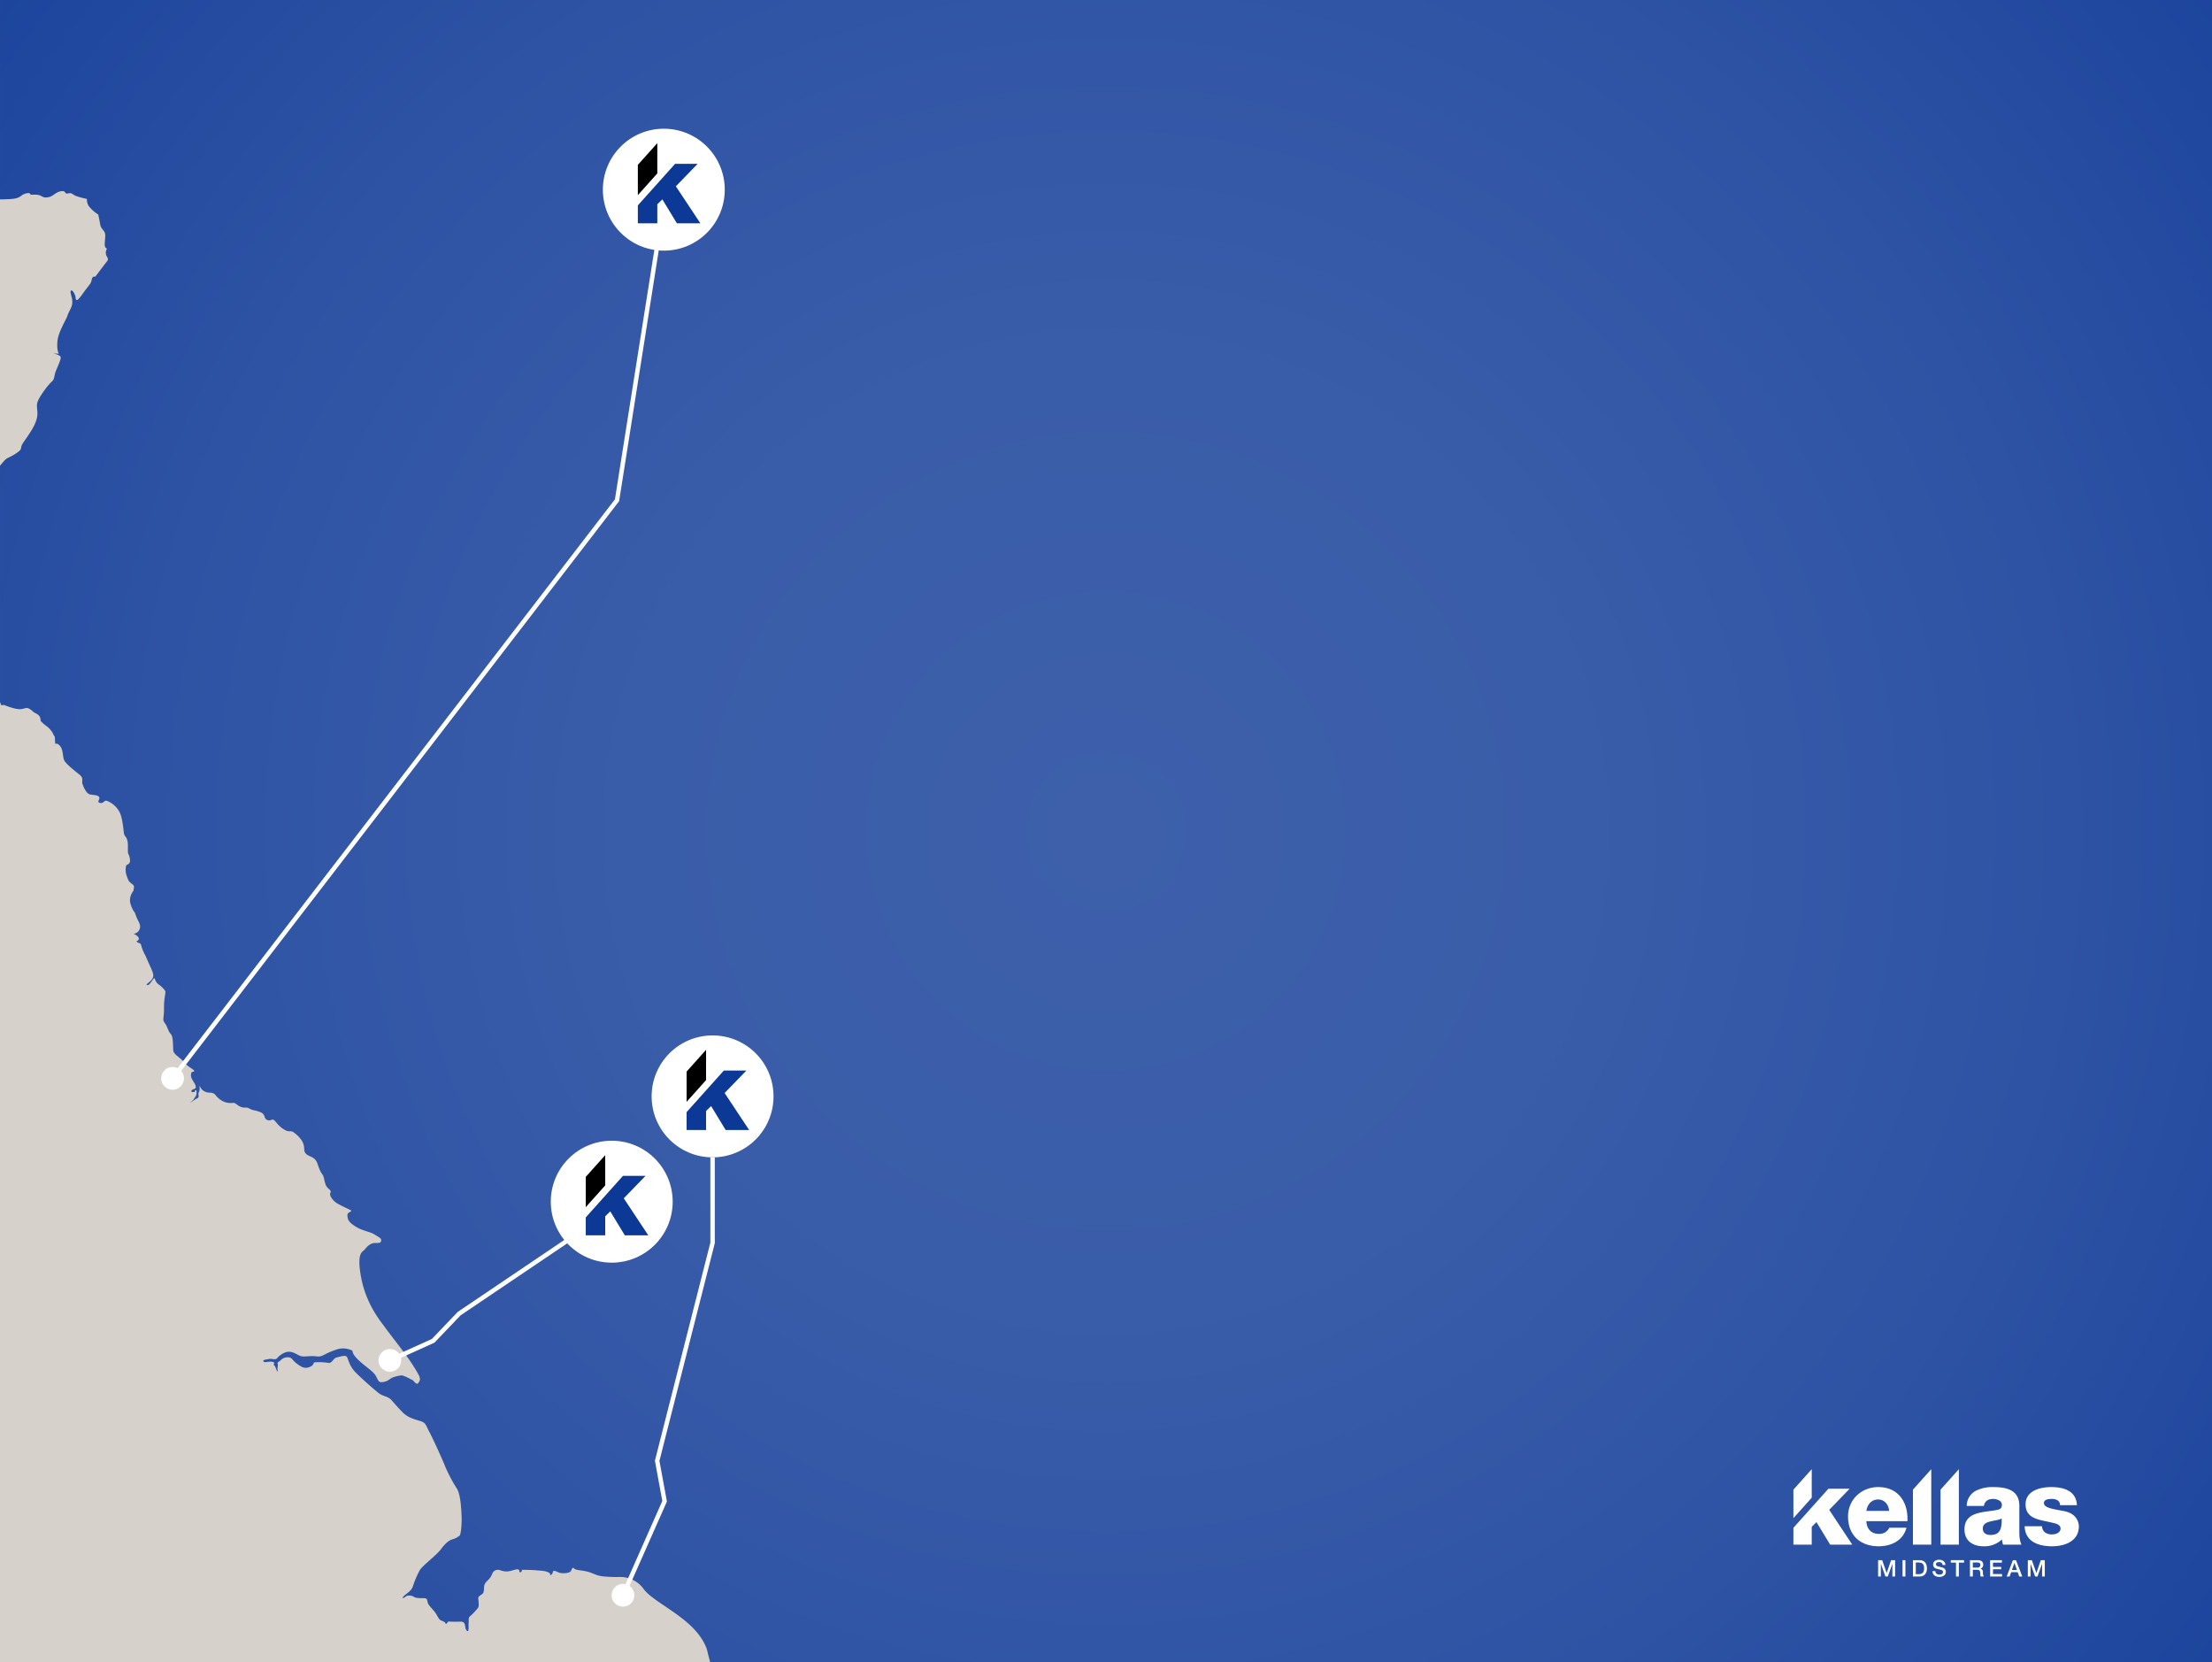 <svg xmlns="http://www.w3.org/2000/svg" xmlns:xlink="http://www.w3.org/1999/xlink" viewBox="0 0 998.008 749.865"><rect x="0" y="0" width="998.008" height="749.865" fill="#808080" stroke="none"/><defs><radialGradient id="a" cx="499.008" cy="374.932" r="758.474" gradientUnits="userSpaceOnUse"><stop offset="0" stop-color="#3e60ab"/><stop offset="0.285" stop-color="#3a5da9"/><stop offset="0.572" stop-color="#2e53a4"/><stop offset="0.859" stop-color="#1a439c"/><stop offset="1" stop-color="#0d3996"/></radialGradient><clipPath id="b"><rect width="998" height="749.865" style="fill:none"/></clipPath></defs><title>interactive-map-desktop</title><rect x="0.008" width="998" height="749.865" style="fill:url(#a)"/><polygon points="825.296 681.063 834.538 671.529 824.955 671.529 817.415 679.944 809.146 689.173 809.146 696.774 817.415 696.774 817.415 688.7 819.556 686.608 825.733 696.774 835.705 696.774 825.296 681.063" style="fill:#fff"/><polygon points="817.415 662.733 809.146 671.963 809.146 684.816 817.415 675.587 817.415 662.733" style="fill:#fff"/><path d="M842.062,686.17c.146,3.454,2.14,5.74,5.643,5.74a4.931,4.931,0,0,0,4.718-2.773h7.734c-1.508,5.837-6.907,8.367-12.55,8.367-8.221,0-13.815-4.962-13.815-13.426,0-7.734,6.178-13.28,13.62-13.28,9.048,0,13.572,6.81,13.182,15.371Zm10.264-4.621c-.146-2.821-2.14-5.156-4.913-5.156-2.919,0-4.864,2.092-5.351,5.156Z" style="fill:#fff"/><polygon points="863.075 671.963 871.344 662.733 871.344 696.774 863.075 696.774 863.075 671.963" style="fill:#fff"/><polygon points="875.526 671.963 883.796 662.733 883.796 696.774 875.526 696.774 875.526 671.963" style="fill:#fff"/><path d="M887.346,679.312a7.762,7.762,0,0,1,3.94-6.762,16.656,16.656,0,0,1,8.026-1.751c5.983,0,11.772,1.313,11.772,8.464v11.042c0,2.14,0,4.475.973,6.47h-8.318a9.882,9.882,0,0,1-.486-2.383,11.395,11.395,0,0,1-8.318,3.113c-4.816,0-8.61-2.432-8.61-7.637,0-8.221,8.95-7.588,14.69-8.756,1.411-.292,2.189-.778,2.189-2.335,0-1.897-2.286-2.627-3.989-2.627-2.286,0-3.746,1.021-4.135,3.162Zm10.702,13.085c3.94,0,5.253-2.238,5.059-7.443-1.167.73-3.308.876-5.108,1.362-1.849.438-3.405,1.216-3.405,3.211C894.593,691.57,896.199,692.397,898.047,692.397Z" style="fill:#fff"/><path d="M921.35,688.456a3.392,3.392,0,0,0,1.362,2.821,5.181,5.181,0,0,0,3.064.876c1.605,0,3.891-.681,3.891-2.675,0-1.946-2.578-2.335-4.037-2.675-5.205-1.313-11.723-1.459-11.723-8.269,0-6.08,6.567-7.734,11.528-7.734,5.545,0,11.334,1.605,11.626,8.172h-7.637a2.378,2.378,0,0,0-1.07-2.189,4.891,4.891,0,0,0-2.627-.632c-1.362,0-3.551.146-3.551,1.897,0,2.384,5.545,2.821,9.34,3.648,5.108,1.021,6.421,4.718,6.421,6.81,0,6.761-6.421,8.999-12.112,8.999-5.983,0-12.112-1.994-12.356-9.048Z" style="fill:#fff"/><path d="M847.366,703.758h1.82l2.038,5.782h.021l1.986-5.782h1.8v7.385H853.799v-5.699h-.021l-2.048,5.699h-1.065l-2.048-5.699h-.021v5.699h-1.231Z" style="fill:#fff"/><path d="M858.39,703.758h1.293v7.385h-1.293Z" style="fill:#fff"/><path d="M863.075,703.758h3.061c2.275,0,3.258,1.655,3.258,3.692s-.983,3.692-3.258,3.692H863.075Zm1.293,6.33h1.272c2.027,0,2.462-1.158,2.462-2.637,0-1.479-.434-2.637-2.462-2.637h-1.272Z" style="fill:#fff"/><path d="M873.2,708.681c0,1.138.838,1.582,1.872,1.582,1.138,0,1.562-.559,1.562-1.117a.878.878,0,0,0-.61-.91c-.517-.197-1.189-.331-2.203-.61a1.875,1.875,0,0,1-1.634-1.872c0-1.479,1.365-2.172,2.699-2.172,1.541,0,2.834.817,2.834,2.358h-1.293c-.062-.951-.703-1.303-1.593-1.303-.6,0-1.355.217-1.355.962,0,.517.352.807.879.952.114.031,1.748.455,2.131.569a1.955,1.955,0,0,1,1.438,1.882c0,1.655-1.469,2.317-2.937,2.317-1.686,0-3.051-.807-3.082-2.637Z" style="fill:#fff"/><path d="M880.159,703.758h5.978v1.117h-2.348v6.268h-1.293v-6.268h-2.338Z" style="fill:#fff"/><path d="M888.805,703.758h3.527c1.614,0,2.441.745,2.441,1.996a1.793,1.793,0,0,1-1.22,1.862v.021c.445.062,1.096.393,1.096,1.562a3.359,3.359,0,0,0,.403,1.944h-1.386a2.06,2.06,0,0,1-.197-1.086c0-1.355-.279-1.955-1.469-1.955h-1.903v3.041h-1.293Zm1.293,3.361h2.12c.817,0,1.262-.403,1.262-1.179,0-.941-.61-1.127-1.282-1.127h-2.1Z" style="fill:#fff"/><path d="M897.895,703.758h5.316v1.117H899.188v1.934h3.724v1.055H899.188v2.162h4.096v1.117h-5.388Z" style="fill:#fff"/><path d="M908.196,703.758h1.376l2.844,7.385h-1.386l-.693-1.955h-2.948l-.693,1.955h-1.334Zm-.455,4.448h2.255l-1.107-3.175h-.031Z" style="fill:#fff"/><path d="M914.907,703.758h1.82l2.038,5.782h.021l1.986-5.782H922.571v7.385H921.34v-5.699h-.021l-2.048,5.699h-1.065l-2.048-5.699h-.021v5.699h-1.231Z" style="fill:#fff"/><g style="clip-path:url(#b)"><path d="M-279.88,1074.373a9.452,9.452,0,0,1-2.885.605,1.679,1.679,0,0,0-1.79,1.731c-.016.8-.511,1.592-.217,2.873.294,1.279.76,1.923-.208,2.392-.965.469-1.121.143-2.733,1.083-1.615.933-2.395-.03-4.005.745-1.612.78-1.139,1.105-2.734,1.085a10.845,10.845,0,0,1-2.707-.353,3.848,3.848,0,0,0-1.718-1.94c-1.263-.655-1.06-2.887-1.06-2.887a2.073,2.073,0,0,0,2.572-.923c.829-1.586-.898-2.889-.873-4.164s1.671-3.806,2.503-5.552c.83-1.743,1.305-1.418,3.216-1.236a4.348,4.348,0,0,0,4.35-2.016c1.149-1.584,2.254-1.091,3.396-2.356,1.143-1.263,3.855-1.228,4.975-1.372,1.123-.143,1.249,1.45,2.674,1.95,1.427.495,2.216.984,2.197,1.945-.019.954.435,2.236,1.1.808.668-1.428-.283-1.76,1.178-3.018a14.341,14.341,0,0,0,2.618-3.319c.82-1.105,2.865.517,3.984.372,1.119-.143,2.758-2.36,4.381-3.612,1.62-1.261,4.819-1.701,4.841-2.814.022-1.117-.592-2.245.233-3.666.827-1.429,2.084-.455,3.542-1.552,1.457-1.099,2.578-1.364,3.356-2.27a6.454,6.454,0,0,0,1.188-3.576c.104-1.276,1.003-2.307,1.339-3.176.337-.876,1.369-.624,2.249-.772.881-.146.666.647,1.75.303,1.085-.348,4.192-4.219,4.233-6.291.041-2.071.063-3.191.787-3.504.724-.308.891-.785.186-1.348-.709-.572.069-3.513.498-5.025.429-1.507.766-2.463,1.565-2.453.798.01,1.174,1.053,2.386.272,1.216-.783,1.869-1.652,2.738-1.163a6.27,6.27,0,0,1,1.863,2.575c.542.965,1.252,1.293,2.849,1.313,1.595.02,2.458.669,3.1.516.641-.15.417-.873-.777-1.048-1.193-.17-2.077.134-2.943-.512-.867-.651-1.656-.981-2.119-1.864-.461-.879.828-1.503.852-2.7s.656-.868,2.741-1.48c2.086-.614,2.185-1.493,3.3-1.479,1.119.014,2.938.759,4.472-.179,1.536-.938,3.344-3.628,3.132-4.988s.604-2.384,1.344-3.494c.739-1.106,2.26-1.246,4.768-3.132,2.511-1.882,3.4-2.431,3.91-4.018a6.026,6.026,0,0,1,3.02-3.469c1.208-.547,1.713-1.895,3.001-2.517a3.809,3.809,0,0,0,2.197-2.126,24.127,24.127,0,0,0,.851-6.929c-.024-2.713-.484-7.822-.306-8.777.177-.951.485-.393.99-1.661a12.216,12.216,0,0,0,1.025-3.495c.105-1.195,1.239-2.06,1.341-3.254.103-1.198-.146-4.788.431-5.736.575-.952,1.849-.779,2.412-.929.56-.152,1.584.658,2.699.672,1.116.014.874.248,1.98.822a18.804,18.804,0,0,1,2.846,1.312c.864.651.69,1.52,2.589,2.186a5.254,5.254,0,0,0,5.198-.577,26.973,26.973,0,0,0,5.128-5.274,6.356,6.356,0,0,1,3.168-2.752c1.369-.623,1.199-.065,1.913.101.716.169.298.961.13,1.517-.17.557-.85,1.266-.957,1.741a2.196,2.196,0,0,0,.174,1.316c.115.167.156.124.451-.687a17.776,17.776,0,0,0,1.258-3.116,11.692,11.692,0,0,1,.372-1.732c.129-.433,1.214-.86,1.42-1.177.205-.314.962-.267,1.681-.277a11.989,11.989,0,0,0,3.188-.361c.802-.309,1.193.099,1.907.343.712.248.248-.473-.542-.962-.787-.489-1.122.303-2.31-.188-1.184-.492-.867-.488-1.916.135-1.048.623-2.006.611-2.467-.19-.465-.803-.95-.573-.56-.007.388.561-.331.552-.582,1.189-.251.631-1.199.142-1.92.375-.724.226-.479-.087-1.102-.893-.621-.803-.093-3.429-.397-4.231-.302-.801-1.03-.412-1.168-1.444a11.66,11.66,0,0,0-.364-1.765,1.386,1.386,0,0,1,1.225-1.498,2.086,2.086,0,0,0,1.623-1.413,2.93,2.93,0,0,0,.053-2.713,2.503,2.503,0,0,1-.037-2.154c.171-.475.965-.387,1.611-.78.644-.386.871.252,2.229.19a6.855,6.855,0,0,0,3.446-.754,16.252,16.252,0,0,1,3.93-1.068c1.203-.302.958-.064,1.667.579.703.647.692,1.203,1.741.66,1.048-.541,2.91-2.033,3.784-1.783a6.301,6.301,0,0,0,3.426.202,6.055,6.055,0,0,1,2.247-.61,14.76,14.76,0,0,0,2.945.276c1.04-.151,2.576-1.085,3.693-1.071,1.116.014,2.388.265,3.11-.041a5.803,5.803,0,0,0,1.291-.786,7.252,7.252,0,0,1,2.705.517,7.451,7.451,0,0,0,2.78.593c.399.005,4.054.769,4.054.769a19.412,19.412,0,0,1,4.125,1.328c1.58.811,4.977-1.533,4.977-1.533a7.749,7.749,0,0,0,3.965,1.164c1.919-.134,3.955,1.806,5.048,3.094,1.094,1.288,2.025,2.576,4.254,2.925,2.228.347,4.76,1.331,6.679,1.2,1.918-.138,3.171,1.154,5.104.219,1.934-.929,3.854-1.224,5.796-2.64,1.94-1.408,3.071-2.032,5.613-1.523,2.547.514,2.348,2.423,4.421,2.61,2.07.183,2.514,2.101,3.979.529,1.466-1.579,2.614-3.16,2.499-5.555-.113-2.39.358-2.065-.413-3.353-.774-1.288-.086-3.989-.047-6.06.04-2.073.505-1.272,1.284-.305.779.967,2.516,2.108,2.378.83-.134-1.276-.93-1.448-1.547-2.572-.618-1.123.209-2.55.239-4.142.03-1.597,2.096-1.089,2.12-2.366.024-1.274-.279-2.075.374-2.864.653-.792,1.908.339,3.203-.602a28.945,28.945,0,0,0,5.728-7.583c.838-2.059,3.565-2.823,4.537-3.61.973-.788,2.384.51,4.158-.424a6.734,6.734,0,0,1,2.892-.921,4.136,4.136,0,0,1,.048-2.549c.5-1.112,3.087-2.992,3.432-4.264.343-1.27-.103-3.034.88-4.293.979-1.264,5.017-3.768,6.019-6.145,1.004-2.38,1.697-5.238,3.307-6.019a10.078,10.078,0,0,0,4.214-3.452c.824-1.427,2.469-3.958,3.598-4.582,1.13-.619,1.577.979,3.695-1.232,2.117-2.204,1.984-3.794,1.682-4.595-.304-.803-2.541-.674-3.641-1.644-1.098-.966-.437-2.238.999-2.22s1.25,1.453,2.84,1.789c1.587.341,2.707.355,3.2-.434.493-.793-.747-2.722-.747-2.722s-.717-.091-.727.467c-.011.56.465.724.22,1.119-.248.4-.563.154-1.28.145-.717-.009-.792-.331-1.337-1.051-.546-.726-1.506-.501-2.703-.673-1.19-.176-1.377,1.259-2.113,2.125-.735.866.057,1.195.354,2.396.297,1.2,1.502.816,2.454.987.955.173,1.031.411,1.023.81-.007.397-.336.873-1.3,1.178a5.777,5.777,0,0,0-2.906,1.878c-.415.794-1.052.787-1.942,1.334a12.08,12.08,0,0,0-2.855,3.311,3.017,3.017,0,0,1-2.266,1.728A9.064,9.064,0,0,0-27.933,879.013c-1.378,1.097-2.752,2.037-3.329,3.069-.578,1.023-1.162,2.377-1.575,3.082a1.879,1.879,0,0,1-1.37.788s-.083.15-.743,1.26a12.969,12.969,0,0,1-2.537,3.318c-1.217,1.103-3.701,1.551-5.625,2.004a7.868,7.868,0,0,0-3.861,1.786,8.119,8.119,0,0,1-3.713,2.184c-2.246.692-2.317.21-4.645.899-2.326.69-2.563.449-3.513.118-.951-.329-1.175-1.211-1.731-1.217-.559-.007-.572.71-1.544,1.414-.969.705-4.275,2.419-5.978,3.911-1.704,1.498-2.113,1.891-2.988,1.799-.874-.086-1.427-.496-2.154.133-.732.625-.666,1.343-1.078,2.137-.417.792-.807.469-1.845.376-1.033-.095-.791-.247-1.284.383-.489.634-.874-.011-1.053.862-.176.879-.441,2.15.117,2.316.553.164.717-.073.694,1.125s.117,2.157.104,2.872c-.014.713.062.956-1.296,1.096-1.36.147-2.059-.739-3.661-.358-1.605.379-2.256,1.007-3.944,1.703-1.689.695-2.803.439-5.837.565-3.034.12-8.925-.51-11.3-1.496-2.376-.991-1.904-.504-3.979-.53-2.073-.026-1.237-2.085-3.116-3.865-1.882-1.776-2.522-1.629-4.082-3.558-1.559-1.931-1.525-3.532-2.64-3.706-1.112-.171-1.95,1.736-3.213,1.081-1.263-.654-1.745-.502-2.337-2.902-.592-2.395-1.863-2.73-2.306-4.49-.444-1.762.525-2.383-.732-3.36-1.257-.972-1.565-1.612-1.063-2.882.504-1.27-.305-.801-1.242-1.767-.938-.966-2.821-2.588-3.122-3.545-.299-.965.688-2.545-1.226-2.569-1.915-.024-1.596-.02-3.055,1.238-1.461,1.259-3.036.124-4.795.421-1.763.292-2.884.598-3.381,1.552a26.816,26.816,0,0,0-1.192,3.81s-1.297,1.098-2.244.608c-.949-.49-.286-1.755-1.576-.974-1.292.779-.989,1.583-2.733,1.082-1.744-.502-1.252-1.293-3.009-1.154a9.429,9.429,0,0,0-3.85,1.068c-1.929.773-3.878,2.499-5.613,1.525-1.735-.981-2.822-2.588-4.087-3.083-1.268-.492.189-1.592-.572-3.513-.758-1.921-.767-1.447.696-2.857,1.463-1.419,1.503-3.493,2.615-3.318,1.113.175,2.042,1.615,3.786,2.277a4.248,4.248,0,0,0,4.149-.108,16.261,16.261,0,0,1,4.498-1.696c1.281-.141,2.07.343,2.422-1.247.348-1.59-.092-3.666-.588-2.716-.497.951-.537,3.021-1.961,2.527-1.426-.494-3.828-.207-5.232-1.819-1.404-1.612-1.239-1.926-2.833-1.946s-3.202.598-5.274.572c-2.075-.026-3.197.275-4.607-1.014-1.412-1.297-3.294-2.913-2.949-4.182.343-1.271,1.3-1.259,2.423-1.566,1.122-.299,1.938-1.25.513-1.745-1.425-.496-2.091.773-2.698-.831a13.753,13.753,0,0,1-.747-2.556s.463-1.157.833-1.867c.373-.712.305-1.269,1.068-1.457a3.488,3.488,0,0,0,1.888-.858c.368-.471.254-.708.387-1.428.135-.716.061-1.073-.184-.797-.244.274-.129.552-.338.992-.207.433-.854.785-1.178,1.059-.321.271-1.521.38-1.968.851a11.66,11.66,0,0,0-1.198,2.02c-.454.789-1.05.782-1.538,1.252-.488.474-.644.315-1.517.023-.871-.288-.712-.286-.893-1.245a4.166,4.166,0,0,0-1.312-2.17c-.509-.482-.95-.448-1.573-1.211-.622-.767-.688-1.485-1.086-1.572-.397-.082-.516-.006-.169.483a14.691,14.691,0,0,1,.884,1.683c.348.638,1.268.494,1.534,1.133.267.639.409,1.601.004,1.869-.404.274-.529.596.023.88.552.29.666.482,1.015,1.128.346.64.54.846.53,1.36-.01.52.037.164-1.009.709-1.049.545-1.804.414-3.317.315-1.514-.096-2.891-1.072-4.248-.93-1.361.142-1.521.222-2.961.442a9.928,9.928,0,0,1-3.03.042c-1.118-.094-1.506-.577-2.548-.271-1.043.304-1.365.463-3.209.915-1.844.459-1.938,1.251-1.949,1.809s.38.962.361,1.918c-.019.957-.489.632-.752,1.746-.261,1.109-.19,1.59-.449,2.543-.256.953-.657.873-2.025,1.569a13.875,13.875,0,0,1-5.045.976c-1.436.058-.704-.567-2.537-.753a7.344,7.344,0,0,0-3.922.749c-1.282.464-1.445.54-2.594,2.12-1.146,1.58-1.967,2.768-2.844,2.757a15.166,15.166,0,0,1-4.673-1.73c-.786-.572-2.86-.516-4.126-1.014-1.267-.49-1.341-.732-1.547-2.488-.204-1.754-.522-1.838-1.21-3.281-.69-1.445-2.439-1.624-2.908-2.184-.468-.566-1.353-.176-.771-1.369.583-1.186.517-1.987-.682-1.842-1.198.147-1.54,1.261-2.974,1.243-1.437-.018-1.43-.339-2.2-1.703-.772-1.367-1.317-1.929-2.11-2.178a3.502,3.502,0,0,1-2.027-2.337c-.144-.959,2.528,1.147,3.514-.274a14.04,14.04,0,0,1,2.935-3.311c1.461-1.255,3.844-.747,4.824-2.008a5.444,5.444,0,0,0,1.362-4.294,7.393,7.393,0,0,0-1.35-4.478c-.931-1.283-1.412-1.13-3.618-2.434-2.209-1.303-4.121-1.326-6.187-1.668-2.065-.348-2.256,1.245-4.333,1.381-2.074.132-2.254,1.088-3.356.278-1.099-.811.514-1.747,1.014-2.859.501-1.112,2.791-1.954,2.803-2.554.012-.597-1.147-.368-1.344-.696-.192-.319.772-.667.973-.739a4.049,4.049,0,0,0,1.318-.147,18.832,18.832,0,0,1,2.573-1.084,4.003,4.003,0,0,0,2.455-1.203,18.052,18.052,0,0,1,2.874-2.116c.889-.627,3.171.915,3.997-.509.826-1.424.972-.783,2.58-1.402,1.607-.62,2.392-.13,2.582-1.562.186-1.432,2.442-2.522,1.977-3.32-.462-.803-.3-.878-.443-1.759-.144-.88.728-.551,1.142-1.343.414-.794,2.061.587,3.023.358.961-.227,1.11.332,1.11.332s.164-.233.959-.223a1.225,1.225,0,0,1,1.171,1.442,1.222,1.222,0,0,0,.767,1.444,5.206,5.206,0,0,0,2.395-.127c1.042-.226.891-.627,2.107-1.727,1.218-1.101,1.209-.625,1.923-.455.715.166,1.263.651,2.306.349,1.043-.308,1.837-.141,2.092-.933.255-.796-.14-.958.429-1.588a3.821,3.821,0,0,1,2.024-1.571c1.205-.38,2.155.027,2.727-.763.573-.786,1.697-1.25,2.119-2.283a13.254,13.254,0,0,1,1.566-2.77c.491-.627.896-.861,1.365-.457.469.402-.259.949.371,1.437.627.488.312.404.057,1.114-.252.714.051,1.515.608,1.601a2.383,2.383,0,0,0,2.103-1.568c.341-1.032.666-1.424-.127-1.675-.793-.247-.546-.567-.687-1.52a4.696,4.696,0,0,1,.603-2.306,14.038,14.038,0,0,1,1.677-.055c1.115.014,1.367-.621,1.924-.614a24.006,24.006,0,0,1,3.821.286c1.192.25,1.918-.138,3.504.278,1.587.424,2.539.671,3.422.281a5.704,5.704,0,0,0,2.119-2.362c.659-1.026,1.212-.78,2.987-1.876a12.301,12.301,0,0,0,3.327-2.985c.98-1.099,2.676-2.275,3.166-2.829.489-.552.797.09,1.667.423a3.313,3.313,0,0,0,2.475-.133c.803-.309,7.658-4.286,9.619-6.65,1.958-2.366,4.641-4.967,6.3-8.287,1.658-3.326,1.707-5.875,3.603-9.038,1.896-3.157,2.025-5.709,2.619-7.611a53.854,53.854,0,0,0,1.428-7.869c-.073-.397,1.437-.062,2.475-.206a10.659,10.659,0,0,0,2.898-1.321c.964-.464,2.433-2.278,3.559-2.661a4.003,4.003,0,0,0,2.095-1.171c.974-.864.895-.865.499-1.107-.394-.244-.726.465-1.765.614-1.041.148-.726.312-1.772,1.012-1.052.702-1.443.387-2.405.612a9.578,9.578,0,0,0-2.898,1.314c-.646.475-.577,1.028-1.929.855-1.352-.178-2.473-.03-2.615-.829-.143-.798-.456-1.278-.895-3.195-.442-1.917-2.01-3.372-2.549-4.253-.543-.885-.356-2.159-.248-3.669.108-1.508,1.092-2.852,1.593-4.04.5-1.188,3.167-2.986,4.151-4.408a12.091,12.091,0,0,1,2.362-2.597,56.279,56.279,0,0,1,4.611-3.452c1.127-.619,1.376-1.094,1.308-1.575-.072-.477-.336.792-1.698,1.094a6.741,6.741,0,0,0-2.734,1.239c-.647.474-.819,1.028-1.465,1.497-.646.472-1.674-.021-2.31-.106-.635-.088-.698-1.046-1.393-2.169-.697-1.121-.296-1.196-1.211-3.278a14.271,14.271,0,0,0-2.947-4.257c-.781-.804-.626-.561-.76-1.917-.134-1.358.329-.555,1.156-2.058a8.315,8.315,0,0,0,.961-4.366c-.057-1.273-.994-2.164-1.131-3.358-.135-1.196.513-1.746.682-2.303.17-.553,1.521-.378,2.411-1.0.89-.628.49-.635,1.142-1.344.651-.707-.716-.009-1.342-.731-.624-.726-.548-.484-1.434-.018-.885.469-.988,1.579-1.941,1.41-.954-.169-2.084.613-2.625-.274-.539-.882-1.573-1.132-2.923-1.307-1.355-.174-1.534.855-3.127.835a8.15,8.15,0,0,0-3.918.673c-1.448.615-1.056.939-2.179,1.321l-1.124.387a2.627,2.627,0,0,0-1.983-.425,12.974,12.974,0,0,0-4.654,1.536,9.446,9.446,0,0,0-1.774,1.015,6.373,6.373,0,0,1-2.263,1.563c-.879.151-.881.232-.881.232a2.225,2.225,0,0,1-.034,1.749c-.418.951-.496.95-.496.95s-.307-.643-.482.229c-.178.878-.505,1.272-.361,1.989.147.721.696,1.205,1.073,2.245.378,1.038.623.724-.499,1.027a2.949,2.949,0,0,0-1.934,1.089c-.407.552-1.602.458-1.602.458s-.079-.001-.529-1.518c-.448-1.519.347-1.347-.356-2.152l-.702-.805s-.618-.967-1.18-.809a10.382,10.382,0,0,1-2.792.123c-.873-.09-.953-.091-.953-.091s-.677,1.9-1.475,1.891l-.795-.01s.246-.393-1.031-.253a5.211,5.211,0,0,0-1.359.224s.317.004-.961.148c-1.278.144-1.107-.414-2.316.213-1.207.618-.827,1.501-1.623,1.491a5.724,5.724,0,0,1-2.773-.912l-.391-.398s1.203-.306,1.459-1.179a8.798,8.798,0,0,0,.258-.952s1.633-2.046,2.454-3.233c.82-1.184.129-2.469,1.334-2.928a5.964,5.964,0,0,0,2.509-1.962c.489-.633,1.045-.465,1.784-1.571a8.745,8.745,0,0,1,2.444-2.753c1.621-1.338,1.701-1.415,1.701-1.415a3.628,3.628,0,0,0,1.945-1.569c.659-1.184,2.337-1.244,2.895-1.398.561-.155,1.749.262,2.797-.285a12.751,12.751,0,0,0,5.007-3.358c2.119-2.365,3.174-3.307,4.134-3.453.959-.152,2.664-1.799,3.885-3.137a10.965,10.965,0,0,0,1.224-1.418s.508-1.586.928-2.696c.42-1.105.336-5.011.446-6.523.109-1.511,1.441-.297,1.441-.297s-.087.313.384.638l.473.324s.261-1.189.434-1.905c.174-.714.824-1.261,1.317-2.054l.492-.786a19.531,19.531,0,0,0,2.577-1.403c.728-.546.476.087.811-.625.331-.712,2.76-2.591,3.097-3.626a10.28,10.28,0,0,0,.344-1.106s.758-2.222,1.319-2.374c.562-.152,1.593.178,2.329-.766l.733-.946a5.826,5.826,0,0,1,2.167-.69,23.807,23.807,0,0,1,3.336.518l.874.168a13.4,13.4,0,0,1,2.24-.365c1.437-.148,1.596-.146,1.596-.146s1.212-.781,2.902-1.714c1.695-.932,1.212-.779,1.773-1.013.564-.232,2.9-1.557,2.9-1.557a36.838,36.838,0,0,1,3.552-2.183c1.285-.626,2.787.114,3.278-.601a3.108,3.108,0,0,0,.533-2.775l-.383-.955a11.345,11.345,0,0,1-1.405-1.452c-.465-.644,1.372-.782,2.325-.61.953.171.46.96,1.487,1.292,1.033.331,1.992.181,2.943.434a1.632,1.632,0,0,1,1.247,1.448l.149.555s.326-.388,1.117-.137c.795.242.916,2.156,3.46,2.424,2.548.268,4.948-.176,5.971.393a3.776,3.776,0,0,0,2.79.191,14.324,14.324,0,0,0,3.693-1.468c1.048-.54,1.779-1.25,3.067-1.953,1.288-.699,5.44-1.047,6.88-1.345,1.441-.301,1.302-1.26,3.376-1.394,2.076-.134,3.212-1.233,4.33-1.219,1.115.014.624.646.917,1.922.295,1.273.768,1.602,2.982,2.582,2.212.982,8.338,5.829,9.73,8.077,1.392,2.242,4.217,4.671,5.491,4.686,1.274.015.838-2.223,1.186-3.65.346-1.431-.733-3.353-1.804-5.754-1.069-2.397-6.231-7.555-7.167-8.683-.935-1.124-.932-1.283-.932-1.283A1.415,1.415,0,0,1-70.673,652.2c.658-1.103,3.404-3.139,6.129-3.749,2.722-.598,3.547-2.179,5.152-2.636,1.602-.464,2.038,1.774,2.337,2.89.297,1.118.537,5.26,2.087,7.667a41.167,41.167,0,0,0,5.761,7.071c2.038,1.935,3.61,3.069,5.387,1.976,1.773-1.091,1.465-1.574,3.37-1.233,1.908.342,3.177.678,3.994-.429.819-1.107-.114-2.383.223-3.341.337-.949,2.573-1.24.985-1.578-1.587-.336-2.223-.343-3.048,1.082-.825,1.423-.509,1.578-2.413,1.081-1.903-.503-3.976-.528-5.554-1.501-1.575-.974-7.531-6.3-8.295-8.061-.765-1.761-.392-4.62-1.758-8.136-1.369-3.517-3.631-1.954-3.898-4.664-.268-2.706-.566-3.827-1.807-5.587-1.241-1.77-2.041-1.621-.877-4.153,1.164-2.531,2.914-2.348,4.42-6.15,1.508-3.8,3.913-4.567,6.044-7.569,2.13-2.994,3.883-2.973,4.076-4.722.191-1.752.843-2.377,2.914-2.352,2.073.025,4.149-.109,4.325-1.062.178-.955-1.757.138-5.257-.221-3.5-.363-7.977.379-9.061-1.383a14.173,14.173,0,0,1-1.99-4.162c-.449-1.599.182-9.546.182-9.546s1.604-.615,1.314-2.051a36.257,36.257,0,0,1-.205-6.047c.033-1.746,1.308-1.73,2.11-2.043.805-.306-.208.517.104.839.313.322-.044.318-.178.99a1.808,1.808,0,0,0,.404,1.954c.7.804,1.1.731,1.919,1.692.819.965,1.855.822,1.624.422a9.77,9.77,0,0,0-1.318-1.93c-.43-.363.218-.948-.25-1.435-.472-.481-.426-.679-.57-1.516a2.024,2.024,0,0,1,.43-1.705c.371-.67,1.641-.339,2.404-.646a6.131,6.131,0,0,1,2.551.072c.913.045,2.826.112,3.397-.597.572-.711.188-1.39,1.23-1.777,1.044-.385,1.764-.496,2.172-1.085.411-.596.089-.472-.904-.568-.995-.091-1.003.346-1.848.732-.845.388-1.391-.213-1.723.497-.333.714.658,1.005-.819,1.146-1.476.139-2.438.408-2.984-.195-.547-.606-.498-1.16-1.319-2.007-.819-.845-2.084-1.376-2.512-1.978-.427-.6-.705-.563-.365-1.633.339-1.066,1.012-.905,2.099-1.45,1.086-.54,1.451-.896,2.257-1.321.803-.428,1.764-.896,1.94-1.685a2.356,2.356,0,0,1,1.463-1.653c.724-.312,1.236-1.976,1.655-3.003.416-1.031,1.147-1.734,1.945-1.725a2.499,2.499,0,0,0,2.165-.769c.572-.707,2.177-1.328,1.957-2.283a1.78,1.78,0,0,1,.432-1.825c.408-.552.735-.944.265-1.349-.471-.403-1.967-1.301-2.107-2.414-.137-1.111-.438-2.151-.578-3.108-.141-.956.504-1.269-.211-1.355-.717-.088-.961.147-1.186-.569-.225-.719,1.055-1.023,1.394-2.054.338-1.028,1.307-1.652,1.634-2.205.331-.554,1.606-.535,1.942-1.41a1.905,1.905,0,0,0,.033-1.748c-.229-.559-1.35-.332-1.443.46-.095.792-.17.557-.904,1.419-.734.868-2.017,1.25-2.671,2.195-.656.944-2.653,1.241-2.653,1.241a3.49,3.49,0,0,0-1.142,1.341,6.504,6.504,0,0,1-1.241,2.451c-.651.706-2.488.92-3.384,1.944-.896,1.023-1.547,1.649-2.019,1.248-.469-.404-.019-3.023-.561-3.984-.539-.959-1.178-.966-1.232-2.24a19.025,19.025,0,0,0-.481-3.981c-.302-.956-.923-1.761-1.327-1.448-.407.311.311.399.454,1.201.146.795-.171.628-.274,1.901-.104,1.274-.9,1.185-1.391,1.897-.493.703-.812.784-.431,1.661a3.169,3.169,0,0,1,.198,2.15c-.098,1.113-1.953,2.122-2.859,3.623-.904,1.503-3.411,3.461-4.395,4.879a2.109,2.109,0,0,1-2.569,1.001c-.717-.084-.224-.798-1.49-1.286-1.267-.495-1.984-.7-2.267-.507-.282.194.022,1.037-.073,1.747a3.133,3.133,0,0,0,.873,2.319,5.621,5.621,0,0,1,1.091,1.324c.387.561.245,1.755,1.013,1.245.766-.508,1.164-.464,1.319-.141.152.32-.163.032-.334.75-.174.716-1.094.942-1.614,1.013-.521.077-1.308-.491-1.855-.895-.552-.404-.799-2.036-1.7-2.886a5.93,5.93,0,0,1-1.669-2.243,13.456,13.456,0,0,1-.578-3.11c-.068-.715-.223-2.981-.33-3.623-.107-.638.806-.428,1.269-1.815a12.825,12.825,0,0,1,1.008-2.652c.494-.865,2.157-2.08,2.806-2.79.652-.708.435-1.901.697-3.094.261-1.186.437-1.979-.112-2.463-.547-.484-.789-.325-1.762.538-.973.859-.587,1.423-.848,2.611-.261,1.192-1.063,1.342-1.787,1.81-.728.468-2.148-.19-3.032.12-.88.31-1.75-.098-2.511-2.018-.76-1.916-.728-3.586-1.656-5.031-.929-1.437-2.27-2.091-3.037-3.691a7.981,7.981,0,0,1-.884-3.826c-.124-1.751-.8-3.909-.149-4.694a2.087,2.087,0,0,0,.369-2.622c-.623-.721-1.582-.494-2.672-1.936-1.087-1.447-3.109-4.016-3.109-4.016a36.773,36.773,0,0,0-3.548-5.925c-1.712-2.088-2.755-5.913-4.026-6.087-1.271-.178-2.347-2.257-2.805-3.214-.461-.962,1.122-.462,2.115-2.36a30.164,30.164,0,0,0,2.067-8.081c.195-1.908,1.001-2.373,1.038-4.283.037-1.906-.9-2.871.717-4.124,1.619-1.253,4.537-3.921,4.567-5.508.031-1.592-.286-1.753,1.5-3.478,1.784-1.728,4.04-2.975,4.713-4.875.674-1.895.692-6.985,1.109-7.932a23.332,23.332,0,0,1,1.393-2.13c.579-1.026.585-1.345.355-1.902-.228-.563.093-.637.749-1.581.655-.948,2.213-3.315,2.777-3.546a4.858,4.858,0,0,1,2.543.346c.631.248.857.968,1.724,1.453.867.487.704.565,1.253,1.13.546.561,1.197-.226,1.213-1.019.015-.795.734-.868,1.305-1.574a2.932,2.932,0,0,0,.525-2.462c-.229-.555-.063-.871-.625-.637-.564.228-.492.624-1.29.855-.803.231-.873-.251-1.905-.498-1.03-.248-1.419-.652-.685-1.52.731-.861,2.899-1.714,3.147-2.188.246-.468,1.592.098,2.315-.209.721-.307.494-.866,1.769-.932,1.275-.062,1.75.102,2.375.904.621.798,1.497.731,2.202,1.38.704.64.536,1.192,2.209,1.135,1.674-.06,1.749.098,2.963-.839a4.489,4.489,0,0,1,3.203-.836.782.782,0,0,1,.188.094c1.319.072,2.464-.019,2.845-.535.411-.549.255-.79-1.422-.576-1.677.221-1.267-.41-1.267-.41a4.25,4.25,0,0,0-.709-.401,5.145,5.145,0,0,0-2.391.128l-.154-.4c-.15-.399-.622-.727-.053-1.272.568-.55,2.018-1.407,2.194-2.361.178-.95,1.219-1.255,1.553-2.046.334-.791-.074-.239-1.203.383a1.379,1.379,0,0,0-.825,1.58,23.588,23.588,0,0,1-2.716.365c-1.196.063-2.229-.106-2.413,1.166-.183,1.267-.968.618-.968.618l-.869-.406a14.814,14.814,0,0,1-2.209-1.135,3.547,3.547,0,0,0-2.2-.26l-.009.029a42.211,42.211,0,0,1-4.402.23c-2.706-.032-2.682-1.304-4.121-1.001-1.439.299-5.597,1.044-6.704.552-1.106-.488-.74-2.866-2.023-2.404-1.283.461-1.802,2.52-3.241,2.821-1.439.299-2.239.45-3.5-.201a10.833,10.833,0,0,1-3.597-3.538c-.771-1.283-1.59-.18-1.139,1.258.45,1.434.118,2.066-.076,3.969-.198,1.905.434,2.233.554,4.296.119,2.072-.245,4.453-1.382,5.548-1.136,1.097-2.878.604-4.468.426-1.589-.178-1.886-1.297-3.001-1.31a5.215,5.215,0,0,0-4.023,2.023c-1.302,1.57-1.957,2.355-3.057,1.549-1.099-.806-1.071-2.236-2.176-2.724-1.106-.492-3.701,1.861-3.405,3.137.292,1.273,1.093,1.122,1.224,2.558.133,1.428-.342,1.263-2.12,2.516-1.775,1.249-4.641,1.215-5.635,3.113-.993,1.894.435,2.229-3.07,2.187-3.501-.042-5.424.41-6.03-1.182-.607-1.599,1.313-1.892,1.189-3.804-.123-1.907.253-4.762-.869-4.462a4.577,4.577,0,0,0-2.771,3.305c-.19,1.431.556,4.14-.728,4.604-1.283.46-3.658-.364-4.754-1.33-1.096-.967-.619-.961-2.334-2.728-1.72-1.767-.634-4.381-1.335-5.183-.7-.801,1.392-2.052,1.328-2.764-.066-.718-1.355.061-2.242.77-.893.703-1.324,2.444-2.521,2.589-1.198.143-2.066-.265-3.646-.838-1.584-.575-2.281-1.617-3.609-2.902a9.85,9.85,0,0,1-2.083-3.444c-.23-.475.032-1.667-.671-2.311l-.705-.642s-.078-.164-.017.874a2.739,2.739,0,0,1-1.482,2.442c-.805.388-.726.47-1.062,1.42-.336.948-.097.95.594,2.153l.694,1.201s-.31-.483-.175.87c.132,1.349-.268,1.344.514,2.232.778.886,2.516,1.621,3.695,2.347,1.181.732,1.175,1.05,1.322,1.689.147.634-.003.157-1.058,1.178a3.371,3.371,0,0,0-1.157,2.212c-.175.634.706.485.77,1.201a4.085,4.085,0,0,1-.274,1.821,13.005,13.005,0,0,0-.296,3.017c-.02,1.035-.179,1.034.525,1.596.708.567.309.483.293,1.273-.015.797-.886.628-1.702,1.651-.817,1.022-2.107,1.801-3.055,1.474-.952-.33-1.644-1.61-3.304-2.186a12.097,12.097,0,0,1-4.018-2.272c-.86-.805-3.036-3.534-4.376-4.347-1.337-.811-1.218-2.874-2.228-4.156a11.219,11.219,0,0,0-3.69-2.744c-1.102-.571-2.496-2.577-3.276-3.459-.78-.886-.052-1.511-1.081-1.762-1.03-.253-3.111.202-4.058-.364-.941-.567-1.932-2.886-3.114-3.53a3.588,3.588,0,0,0-2.537-.513,9.566,9.566,0,0,0-4.329,1.381c-1.371.781-2.515,2.355-3.711,2.499-1.199.143-1.049.701-1.308,1.731-.259,1.03.964,3.508.944,4.541-.02,1.031,1.983,4.552,2.034,5.983a7.146,7.146,0,0,0,.878,3.985c.848,1.361,1.156,1.997,1.543,2.482.389.482.481-.076.136,1.272a9.272,9.272,0,0,0-.532,2.776c-.023,1.192.14.953.358,1.989.22,1.036-.499,1.107-1.601.456a18.768,18.768,0,0,0-2.758-1.459c-1.028-.41-1.078-1.925-2.092-3.046-1.013-1.127-1.966-1.218-1.474-2.007.494-.789,1.212-.858,1.385-1.571a3.585,3.585,0,0,0,.199-2.064c-.221-.873.266-1.424-.278-2.068a6.691,6.691,0,0,1-1.214-3.037,13.272,13.272,0,0,0-1.907-4.311c-.62-.802-2.722-3.291-4.048-4.658-1.327-1.365-3.893-4.572-5.291-6.342-1.398-1.765-1.027-4.458-1.643-5.578a8.79,8.79,0,0,0-.77-1.278l.069-3.5c.047-2.379,1.26-7.451,2.877-8.701,1.618-1.254,2.397-.45,3.84-.91,1.443-.46,1.393,2.085,2.003,3.361.613,1.277-.533,2.852-.564,4.443-.031,1.587-1.009,2.686.083,3.971a8.006,8.006,0,0,0,3.614,2.431l1.11.329s1.772-.932,1.641-2.524a17.091,17.091,0,0,0-1.644-5.421c-1.068-2.553-1.518-3.834-1.518-3.834l.5-1.264s-.952-.17-1.554-1.766c-.608-1.595.538-3.172,1.376-5.23.834-2.052,3.075-2.661,3.131-5.519a53.896,53.896,0,0,1,.428-5.554,7.364,7.364,0,0,0,5.497-4.066l1.662-3.633a13.949,13.949,0,0,0,2.746-2.035c1.298-1.254,2.145-3.786,2.65-5.21.506-1.422,1.026-3.644,1.026-3.644s-1.18-4.776,1.235-6.178l2.417-1.399a3.689,3.689,0,0,0,2.297-3.47l.053-2.698s1.81-2.995,2.952-4.409c1.144-1.419,2.875-.447,4.325-1.381a7.293,7.293,0,0,1,1.612-.936,24.644,24.644,0,0,1,1.644-2.679c.816-1.102,1.034-4.116.426-5.553-.607-1.437-2.345-2.249-2.799-3.369-.458-1.115.645-.469.516-2.061-.128-1.588-.677-6.038-2.861-8.287-2.187-2.252-4.262-1.956-6.001-2.612-1.74-.658-1.214-3.032-2.934-4.643-1.721-1.606-4.522-4.975-4.522-4.975s-.089-3.491,1.029-3.793c1.121-.309,3.366-1.074,3.564-3.138a12.751,12.751,0,0,0-1.155-6.044c-.761-1.756-1.563-1.448-1.516-3.827.047-2.384,1.031-3.958.598-6.188-.434-2.222.539-3.168.727-4.595.186-1.422,1.142-1.411,2.13-3.151.991-1.731,1.474-2.045,2.595-2.347,1.12-.308,3.01.67,4.906,1.324,1.899.661,2.202,1.457,3.938,2.271,1.735.815,5.715.861,7.942.887l2.229.026,5.079.692.17.226a.243.243,0,0,0-.013-.067c-.225-.635-2.051-1.052-3.08-1.223a4.673,4.673,0,0,1-3.082-1.15c-1.095-1.041-3.339-.196-3.339-.196a2.225,2.225,0,0,0-.227-.56,4.162,4.162,0,0,0-1.267-1.07c-1.891-.448-2.878-.771-3.837-2.638-1.227-2.401-.27-2.389-2.637-3.524a11.095,11.095,0,0,1-4.528-4.499c-.458-.958-.271-2.384-1.035-4.14-.76-1.753-.402-3.811-1.383-2.555-.979,1.257-.544,3.487-.413,4.915.131,1.43,1.37,3.189,2.298,4.631.927,1.44,3.443,3.059,1.693,2.878-1.746-.183-4.635,1.055-5.239-.698-.603-1.754-.56-3.974-1.005-5.567-.447-1.593,1.237-6.335,1.424-7.761.188-1.429,2.281-2.672,2.63-4.256a12.846,12.846,0,0,1,2.969-5.361,8.626,8.626,0,0,0,2.468-4.097c.348-1.429-.79-.327-2.094,1.244a25.823,25.823,0,0,0-2.793,4.413c-.988,1.734-1.49,2.997-2.479,4.732-.99,1.735-.987,1.576-.987,1.576s-.174.792-1.116.146c-.944-.648-1.401-1.602-1.206-3.507.196-1.901.522-2.214-.242-3.972-.759-1.755-.907-2.39-1.406-1.287-.501,1.109,1.237,1.921.712,4.297-.524,2.373-.711,3.798-.412,4.756l.3.956s.963-.465,1.253.967l.292,1.43a6.376,6.376,0,0,0-2.45,3.147c-.678,2.056-.233,3.808-.105,5.399l.128,1.587s1.877,1.606-.028,1.423c-1.908-.175-3.449-2.736-3.798-1.15-.35,1.586,1.856,2.717,3.11,3.688,1.256.967-1.175,3.158-1.686,4.901a17.221,17.221,0,0,0-.516,1.898,25.524,25.524,0,0,1-1.509,3.95c-.997,2.053-3.383,2.025-4.814,2.008-1.433-.017-2.195-1.773-2.333-2.886a23.245,23.245,0,0,0-.698-4.927c-.737-3.028-1.835-3.834-2.439-5.586-.602-1.752-.199-6.036-1.319-5.728-1.121.303.27,2.381-.245,4.282-.515,1.899.595,2.23,1.526,3.348a12.123,12.123,0,0,1,1.806,5.42c.127,1.587,1.211,3.188-1.15,1.733-2.36-1.457-5.348-3.238-6.135-3.722-.787-.488-.169-7.469-.681-5.885-.508,1.584-.084,4.29-.097,4.963-.013.675.153.437.574,1.194a8.195,8.195,0,0,0,2.694,2.654c1.104.606,3.774,2.384,3.905,3.817.131,1.431.118,2.066.895,3.028.78.96,2.058.653,2.657,2.57a26.02,26.02,0,0,1,.822,6.839c-.034,1.747-.502,1.106-1.008,2.682-.509,1.584.078,4.132-.724,4.441-.803.308-1.055-3.032-2.154-3.837-1.1-.803-3.623-1.948-4.227-3.7-.603-1.752.072-3.651-.522-5.88-.591-2.23-1.038-3.821-2.297-4.632a10.333,10.333,0,0,1-2.967-2.891c-.773-1.121-.408-3.498-1.377-2.874-.966.621-.372,2.693-.239,4.126.13,1.431,1.394,1.918,1.36,3.662-.034,1.753-.212,2.703-1.772,1.095a10.277,10.277,0,0,0-4.249-2.588c-1.264-.493-.14-.957-1.699-2.561-1.561-1.608-.481.151-2.024-2.406-1.541-2.559,1.023-3.482,1.061-5.382a6.531,6.531,0,0,1,.697-3.013s-.955-.011-1.074-2.073c-.119-2.065-.106-2.702,1.512-4.112,1.62-1.408,2.394-.288,3.093-3.455.7-3.167-.748-2.39,1.837-4.422,2.589-2.034,5.831-5.012,6.181-6.594.347-1.586.519-2.217,1.95-2.2a7.785,7.785,0,0,0,4.324-1.376c1.453-.94,1.343-3.479,4.109-6.465,2.763-2.98,2.766-3.136,4.688-3.749a9.495,9.495,0,0,0,4.678-3.12c1.786-1.886,2.912-2.51,1.312-2.051-1.601.458-3.055,1.554-5.144,2.639-2.09,1.089-4.016,1.858-4.319,1.063-.303-.797-.623-.644-1.427-.177a12.823,12.823,0,0,0-3.74,3.927c-.502,1.26-.093,4.755-1.697,5.372-1.603.618-4.317,1.065-6.099,2.79-1.786,1.721-4.703,4.386-5.694,6.121-.988,1.735-1.343,3.636-2.14,3.627-.795-.009-1.741-.499-2.083.765-.345,1.268.459.96-1.177,3.162-1.636,2.206-1.673,4.109-3.101,3.935-1.43-.176-2.025-2.247-3.126-2.893-1.103-.65-1.335,3.16-1.716,6.324-.382,3.171,1.638,5.74,1.56,9.704-.078,3.969.396,4.132,1.634,5.892,1.241,1.761,3.274,3.53,4.18,6.081.903,2.554,1.813,4.944.218,5.087-1.594.136-2.408,1.002-3.939,2.014a26.811,26.811,0,0,0-5.187,4.704c-1.063,1.419-1.36,4.349-2.286,6.959-.925,2.61-1.653,3.157-1.846,4.745a8.764,8.764,0,0,0,.483,3.816c.302.956-.423,1.343-1.106,3.638-.681,2.293-.659,5.154-1.169,6.814-.51,1.662-3.44,4.961-4.352,6.777-.91,1.818-1.266,3.638-1.993,4.104-.724.47-1.286.699-1.213,1.1.07.398.802-.39,1.652.972.85,1.36,1.381,2.633,1.919,3.595.539.962-.063,3.181-.085,4.286-.022,1.112-.493.788-1.882,2.597-1.388,1.813-3.182,3.936-4.616,3.999-1.433.06-5.558-.701-7.406.148-1.849.85-1.868,1.809-3.053,1.392a10.857,10.857,0,0,1-4.257-2.112c-1.563-1.37-1.239-1.76-.734-3.106.503-1.344.505-1.422.505-1.422a21.492,21.492,0,0,0,.395-3.81c.044-2.221.061-3.097,1.832-4.105,1.771-1.012,2.997-2.585,3.964-3.209.966-.626.874.089,1.448-.779a12.7,12.7,0,0,0,1.797-6.329c-.193-2.305.168-12.465.746-13.572.577-1.099,1.461-1.41,2.461-3.699,1-2.289,1.975-7.362,2.811-9.337.837-1.976,4.515-7.012,5.174-8.114.658-1.103,1.938-1.327,3.633-2.575a29.633,29.633,0,0,0,6.089-6.042c1.719-2.439,2.886-5.125,2.159-4.659-.724.47-1.21.939-2.448,3.147-1.237,2.209-2.862,3.778-5.528,5.888l-2.669,2.11s-1.53.858-2.302-.263c-.774-1.121-.511-2.307-1.22-2.714-.709-.403-2.136-.656-2.362-1.296a16.735,16.735,0,0,1,.868-7.692,26.277,26.277,0,0,1,4.51-6.768c2.121-2.595,3.165-3.139,2.134-3.232a5.802,5.802,0,0,0-3.612,1.543,17.56,17.56,0,0,1-3.556,2.658c-1.123.461-1.049.784-1.179-.728-.129-1.508,2.877-8.542,4.013-9.634a38.758,38.758,0,0,0,4.414-5.981c1.479-2.364,1.323-2.527-.138-1.113A38.191,38.191,0,0,0-239.85,299.551c-2.123,2.672-1.682,4.582-2.952,4.409-1.269-.172-.602-1.753.232-3.647.832-1.896,4.415-5.979,5.591-9.143,1.178-3.159,2.465-3.936,3.573-3.607,1.106.328,1.229,2.237,2.352,1.774,1.124-.461,1.796-2.36,1.018-3.161-.779-.805-2.368-.98-2.337-2.569.031-1.585.191-1.74.191-1.74s-.804.465,1.309-1.731c2.112-2.2,3.791-6.623,2.83-6.317-.961.302-1.796,2.36-3.744,4.241a12.052,12.052,0,0,1-2.105,1.88s-1.117.148-.447-1.594c.672-1.734,2.942-3.93,3.309-6.307.364-2.377-.243-3.969,1.36-4.427a23.808,23.808,0,0,0,3.853-1.701,4.869,4.869,0,0,0-3.8-.996c-2.078.452-2.399.603-2.693-.666-.293-1.276.539-3.168.425-5.39-.115-2.226,1.177-3.163,2.316-4.578,1.142-1.413,1.259.814,2.859.353,1.601-.46,5.304-2.639,4.514-2.805-.794-.17-1.454,1.094-3.521.913-2.065-.187-2.697-.507-2.356-1.616.341-1.103,5.022-4.388,4.891-5.813a4.19,4.19,0,0,1,2.472-4.415c2.084-.767,5.428-.885,6.705-1.031,1.276-.141,4.749,1.325,6.315,2.611,1.564,1.29,3.496.202,5.099-.417,1.605-.614,2.772-3.457,5.369-5.964,2.594-2.512,4.927-7.876,3.982-8.365-.943-.487-.799.308-1.792,2.205-.991,1.889-5.364,5.804-5.364,5.804s.308.482-.355,1.741a10.014,10.014,0,0,1-3.249,3.456c-.801.306-1.587-.181-2.52-1.301-.934-1.122-3.499-.199-4.761-.688-1.264-.493-1.261-.651-1.261-.651s1.446-.618-.784-.644c-2.226-.026-2.245.926-3.515.753-1.271-.173.543-3.326-.879-3.819-1.424-.493-2.386-.028-2.529-.823-.144-.793,1.643-2.679,2.582-1.874.938.804-.044,2.221,2.038,1.452a16.114,16.114,0,0,0,4.985-2.638c1.297-1.095,1.929-.926,3.213-1.391,1.282-.461,3.233-2.502,1.798-2.357a40.122,40.122,0,0,0-4.964,1.37c-1.758.453-.818,1.258-2.738,1.712-1.917.456-1.595.297-2.529-.823-.932-1.122.351-1.742.559-4.117.206-2.376,1.356-4.266,3.777-5.988,2.422-1.713,4.035-2.805,3.094-3.611-.939-.802.51-1.74,2.28-2.667,1.769-.936,2.911-2.35,4.975-2.164,2.065.183,3.174.511,2.241-.609-.932-1.122-2.681-1.302-4.249-2.429-1.569-1.131.217-3.01-.741-2.864-.955.146-.99,1.893-3.067,2.34-2.078.456-2.718.605-5.316,3.27-2.598,2.672-1.829,3.948-3.899,4.083-2.071.134-3.543,2.178-5.158,3.431-1.618,1.249-2.389.127-3.363,1.068-.975.941-.022,1.115-.691,2.694a17.064,17.064,0,0,1-5.875,7.543c-3.712,2.654-6.767,4.208-8.008,2.605-1.243-1.597-2.662-2.25-3.914-3.217-1.255-.965,1.328-2.841.546-3.483-.783-.646-.675,1.897-2.425,1.877-1.75-.02-7.313-.246-9.168-2.963-1.857-2.717-2.774-4.636-4.645-6.558-1.87-1.926-2.939-4.159-1.814-4.781a5.217,5.217,0,0,1,1.285-.622,32.212,32.212,0,0,1,4.63-.894l1.116.013s.955-.148,2.034,1.608c1.079,1.756,2.347,2.09,3.448,2.739,1.101.646.812-.788-.755-2.073-1.566-1.29-1.873-1.767-.108-2.538a14.306,14.306,0,0,0,4.341-2.33c1.458-1.254,2.587-2.034,3.695-1.702a17.399,17.399,0,0,1,3.941,1.791c2.046,1.133,2.049.976,5.075.852,3.024-.126,6.512.551,5.258-.417-1.253-.965-2.383-.184-5.707-1.016-3.325-.832-3.195.598-5.537-1.651-2.342-2.246-3.796-1.155-5.227-1.171-1.433-.017-1.307,1.732-2.595,2.509a8.771,8.771,0,0,1-4.481,1.374c-1.592-.018-3.824.117-4.27-1.317-.451-1.435-.288-1.59-1.895-.659-1.61.934-2.715.447-4.618.105-1.902-.337-1.23-2.233-3.137-2.255-1.909-.022-1.275.144-4.31.741-3.036.598-3.829.588-4.769-.212-.939-.806-4.399-2.906-2.787-3.998,1.615-1.092,3.527-1.226,3.878-2.809.348-1.583,1.627-1.887,3.87-2.652,2.241-.768,3.645.674,5.561.381a41.865,41.865,0,0,0,5.109-.891c1.6-.459,2.391-.294,3.331.515.939.8-.202,2.058,1.389,2.076,1.59.018,2.082-.61,2.859.35.775.959,1.221,2.548,2.032,1.766.812-.784,1.606-.775.05-2.537-1.556-1.761-4.412-2.27-2.333-2.722,2.078-.452,5.399.538,5.399.538s.43-1.577,1.377-1.33c.952.245,1.198-.222.416-.788a17.846,17.846,0,0,0-3.376-2.262c-1.107-.409-1.015-1.038-1.161-1.677-.146-.636,2.079-.454,3.281-.995a35.303,35.303,0,0,1,3.837-.985c1.202-.383.9-1.257,2.088-.848a1.716,1.716,0,0,0,2.24-.765c.573-.709,1.61-1.01,2.027-1.88.414-.87,1.216-1.177.341-1.187-.874-.01-.886.628-1.616,1.329a5.788,5.788,0,0,1-2.736,1.475,2.785,2.785,0,0,1-2.3-.342c-1.18-.571-2.135-.582-1.011-1.045,1.121-.463,1.859-1.565,2.904-2.106,1.045-.543.981-1.339.35-1.585a6.215,6.215,0,0,0-2.705-.031c-.798.152-1.381,1.495-2.653,1.399-1.271-.096-1.889-.974-3.093-.351a7.103,7.103,0,0,1-3.521.986c-.713-.165-2.439-1.379-1.07-2.231,1.369-.855,3.67-.515,3.852-1.701.181-1.186-1.242-1.523-.912-2.152.332-.628,1.386-1.725,2.284-2.906a6.057,6.057,0,0,0,1.264-3.555c.189-1.584,2.061-3.622,2.399-4.649s2.783.032,4.463-.425c1.679-.456,2.224.185,2.375.583.149.398-.186,1.344-.036,1.822.148.481,2.614,2.568,3.199,3.17s2.39-.171,2.535.505c.147.675.469.481.874.129.404-.354,1.078-.184,2.034-.413a11.122,11.122,0,0,0,2.287-.923c.681-.307,1.719-.416,2.322-.769.606-.35.487-.51,1.092-.937.606-.429.506-1.422.146-1.346-.359.073-.365.394-1.124.621-.763.227-1.428-.253-1.718.257-.287.51-.374.827-1.052.94-.679.111-1.74-.419-1.987-.104-.244.314-.214.791-1.01.819-.796.034-.587-.479-1.297-.727a7.796,7.796,0,0,1-2.567-1.06c-.702-.603-.799-1.754-1.35-2.113-.548-.365.147-1.426.389-1.504.24-.075.455-.905.265-1.345a1.323,1.323,0,0,0-1.416-.805c-.719.104-3.111.394-3.5-.04-.388-.445-.102-.878-.888-1.283-.787-.406-1.617-.812-1.801-1.486-.186-.676.962-2.485,1.532-3.035.567-.549,2.078-.531,2.652-1.397.573-.863.595-1.973,1.004-2.447.406-.473,1.124-.621,2.803-1,1.678-.375,2.78.191,3.813.284a4.229,4.229,0,0,1,2.753,1.538c.779.883,1.788,2.241,2.406,3.12a1.683,1.683,0,0,0,1.893.892c.875-.067.505-1.497,1.779-1.563a11.631,11.631,0,0,0,3.03-.441,18.321,18.321,0,0,1,3.983-.113c.794-.07,1.122-.544.729-.785-.392-.243-.476-.005-2.141-.263-1.666-.259-1.832.056-3.746.431-1.918.378-3.538,1.944-4.046-.6-.508-2.543-1.162-1.676-2.252-2.879-1.088-1.204-2.343-2.245-3.694-2.261-1.35-.016-2.228.127-2.531-.67-.303-.792-.778-.958-1.401-1.516-.626-.566-.456-1.12-.123-1.907.333-.789,2.182-1.717,2.677-2.663.498-.946,3.133-1.629,2.907-2.268a2.624,2.624,0,0,0-1.634-1.684c-.95-.324-.47-.479-.453-1.349.017-.874,1.224-1.493,2.341-1.72,1.119-.221,1.449-.854,2.729-1.237,1.279-.382,2.56-.763,3.2-.913a1.706,1.706,0,0,1,1.799,1.525,7.912,7.912,0,0,0,2.712,3.602,15.871,15.871,0,0,1,2.807,2.882c.776,1.042,1.244,1.442,1.222,2.55-.022,1.112.859.886.495-.864-.363-1.745-.682-1.749-.508-2.544.176-.791,1.05-.781.751-1.735-.3-.953-1.582-.492-2.76-1.138-1.182-.648-1.781-2.558-2.956-3.444-1.175-.888-2.2-1.45-1.313-2.076a21.617,21.617,0,0,0,2.755-2.585c.652-.704,1.91-.057,2.332-1.321.423-1.266.813-.782-.379-.952a1.876,1.876,0,0,0-2.161.762c-.571.709-1.725,2.68-2.843,3.059a27.804,27.804,0,0,1-5.82.649c-1.271-.015-2.682-1.063-4.432-1.084-1.751-.02-3.185.122-4.288-.364-1.103-.489-.535-1.037-.436-2.064.1-1.03,2.175-1.402,2.83-2.346.654-.946.66-1.261,2.737-1.713,2.076-.451,2.45.819,3.504-.279,1.057-1.096.662-1.259,2.892-1.469,2.232-.216,6.595-3.655,7.741-5.384,1.148-1.729,2.299-3.621,1.021-3.316-1.278.302-1.457,1.252-2.744,2.03a18.698,18.698,0,0,0-3.897,4.074,4.63,4.63,0,0,1-3.844,1.385c-1.271-.174-2.371-.82-2.352-1.771.019-.951,3.22-2.02,2.439-2.666-.785-.641-.797-.009-1.084-1.598-.285-1.589-.941-.645-2.064-.183-1.121.463-3.235,2.815-4.526,3.753-1.291.932-1.643,2.673-3.717,2.968-2.074.291-3.531,1.545-3.81-.363-.281-1.904-1.541-2.553-1.996-3.668-.454-1.113,1.971-3.146,1.971-3.146a2.101,2.101,0,0,1-.897-2.86c.835-2.056,1.939-1.57.365-2.38-1.574-.809-2.313-3.666-2.43-5.888-.114-2.223.185-1.995.922-7.062.735-5.062,2.022-5.84,2.366-7.105s2.85.667,2.673,1.616c-.179.945.93,1.118,2.175,2.559,1.246,1.439,3.331.513,3.461,1.942.133,1.431,1.139,6.828,2.761,5.105,1.625-1.725,2.113-2.197,3.862-2.177a47.524,47.524,0,0,0,5.571-.254c.8-.147,1.282-.461-.597-1.907-1.881-1.449-1.716-1.764-4.737-1.798-3.023-.035-5.271,1.208-5.231-.852.041-2.058-.275-2.221-1.694-2.871-1.42-.65-1.249-1.282-1.69-3.031-.445-1.747.037-1.902-1.844-3.35-1.879-1.446-3.316-1.146-2.97-2.568.346-1.425,1.813-3.304,2.146-4.097.336-.787,1.636-2.159,1.565-2.674-.068-.514,1.711-.06,2.228.025.514.083.53,1.272,1.555,1.801,1.023.527,1.841,1.285,2.167.976a4.873,4.873,0,0,0,.533-2.887c-.14-1.072-.779-2.864-1.332-3.069a24.749,24.749,0,0,0-2.718-1.255,9.748,9.748,0,0,1-2.794-1.421c-1.14-.724-1.413-1.007-1.589-2.158-.175-1.149.982-3.355.536-4.947-.446-1.586-1.157-1.834-.491-3.332a15.672,15.672,0,0,0,1.27-3.944c.182-1.188,3.208-1.392,3.535-1.863.328-.471,1.355-.063,2.382.267,1.025.327,1.748.02,1.329,1.12a5.263,5.263,0,0,0,.243,3.809A3.629,3.629,0,0,1-224.874,59.834c-.112,1.582.907,2.307,1.599,3.507.691,1.195.09,3.486,1.949,1.92,1.861-1.562,2.896-1.709,2.861-3.849-.039-2.138-.002-4.041-.934-5.08-.936-1.041-2.346-2.085-2.627-3.992a9.062,9.062,0,0,1,1.137-5.294c.745-1.42,1.53-1.015,2.95-.442,1.423.569,2.533.742,2.185,2.246-.348,1.498.2,1.902.89,3.255.689,1.353,2.419,2.328,3.595,3.129,1.178.808,2.208.98,2.396-.446.187-1.424,1.611-1.089,2.294-3.461.681-2.365,1.109-3.789,2.582-1.951,1.474,1.837,4.127,4.407,4.426,5.359.302.955,2.844.984,4.252,2.107,1.411,1.128,2.829,1.78,2.386.027-.442-1.748-.735-3.016-3.111-3.518-2.377-.505-1.571-.969-2.642-3.042-1.075-2.075-.742-2.861,2.109-2.197,2.85.668,3.645.677,5.046,2.278a47.869,47.869,0,0,0,3.736,4.159c1.406,1.286,1.727,1.131,2.786,3.838,1.061,2.702,2.16,3.508,2.365,1.132a7.127,7.127,0,0,0-2.272-5.886,24.834,24.834,0,0,1-4.221-3.692c-1.869-2.082-3.77-2.42-2.002-3.353,1.767-.931,3.542-2.175,1.969-2.987-1.575-.808-2.376-.5-3.933-2.263-1.557-1.759-3.161-.985-4.861-3.544-1.7-2.553-2.297-4.459-4.662-5.595-2.362-1.136-3.16-.985-2.666-1.932.497-.941-.46-.796-1.056-2.862-.596-2.067-1.652-4.927-.069-4.438,1.58.495,1.905.022,3.144,1.781,1.237,1.757.414,3.17,1.856,2.713,1.439-.457,1.284-.617,2.547-.127,1.261.487,3.794,1.15,3.815.043.022-1.111-.25-3.489-.363-5.867a18.371,18.371,0,0,1,.241-4.115s-.568-3.49-2.295-4.621c-1.728-1.129-.919-1.751-2.635-3.516-1.713-1.76-3.271-3.362-2.43-5.729.842-2.365.337-.951,2.398-.609,2.06.34,1.724,1.287,2.644,2.882.924,1.597.157.162,1.272.014,1.117-.146.988-1.73,3.383-2.178,2.394-.448,1.101.644,3.015.349,1.913-.293,2.245-.925,2.545.029.297.956.454,1.116,1.434-.143a2.02,2.02,0,0,1,2.396-.604l1.137-1.253a14.966,14.966,0,0,0,2.338,2.399c1.098.807,2.544.029,3.489.515.944.49,1.249,1.123,2.654,2.565,1.402,1.442,3.285,2.731,1.895.657-1.391-2.077-2.318-3.512-4.058-4.009-1.739-.491-2.867.284-4.264-1.472-1.396-1.759-2.998-1.143-3.432-3.364-.433-2.225.368-2.533-.874-4.129-1.241-1.599-1.284-3.577-.555-4.126.725-.546.41-.629.191-1.582-.221-.951,1.536-1.327,1.399-2.515-.135-1.192-.749-2.387.369-2.612,1.119-.225,1.102.646,2.526.981,1.424.331,1.4,1.598,2.503,2.086,1.104.488,2.528.821,2.002-.69-.527-1.511.121-2.216-.268-2.538-.392-.319-2.056-.576-2.525-.979a7.351,7.351,0,0,1-1.237-1.834c-.306-.56,1.115-.067,1.53-1.012.416-.946.744-1.415,1.144-1.571a3.161,3.161,0,0,0,.89-.701,5.929,5.929,0,0,0-2.177-2.559c-1.492-.888-1.409-1.206-1.856-2.714-.447-1.512.674-1.97.696-3.081.022-1.109,2.833-2.582,4.12-3.357a6.761,6.761,0,0,0,2.378-3.693c.339-1.107-.18-3.012.09-4.59.269-1.581,1.77-1.17,3.202-1.154,1.43.016,1.009,1.279,2.362,1.216a19.9,19.9,0,0,1,4.29.205c1.744.255,2.981,1.932,3.76,2.814.779.878.698.877.514,2.142-.183,1.265-.096.949.522,1.827.62.878.054,1.345.037,2.216s-.489.551-.981,1.336c-.492.788-1.545,1.804-.51,1.739A2.378,2.378,0,0,0-157.737-31.203c.422-1.263.181-1.186-.031-2.532-.213-1.349-1.218-2.706.295-2.927,1.515-.221,1.355-.141,3.175.352,1.817.493,1.789,1.998,3.362,2.808,1.576.812,2.056.659,2.749,1.696.696,1.035-.52,2.291-1.808,3.146-1.29.856-1.147,1.729-2.128,3.144-.981,1.412-2.103,1.877-2.691,3.373-.585,1.496-1.977,3.621-.043,2.215,1.937-1.402,2.286-3.143,3.816-4.075,1.53-.933.788-3.71,2.946-4.321,2.16-.612,3.426-.355,3.617-2.015a13.582,13.582,0,0,1,1.274-4.265c.583-1.256,1.69-.929,3.597-.908,1.908.022,3.389,1.543,5.042,2.354,1.655.809,2.369.896,2.417,2.482.049,1.583.664,2.698-.385,3.477-1.049.78-1.433.065-1.955,2.356-.52,2.287-1.111,3.946-1.202,4.658-.092.712-.167.317,1.547-1.882a22.275,22.275,0,0,1,4.301-4.466,4.871,4.871,0,0,0,1.634-2.281c.415-.864,1.534-1.166,2.412-1.398.878-.226,3.096.198,3.735.042.64-.149.471.403.532,1.275.063.87,1.027.487,1.651.969.628.482.847,1.435,1.356-.22s2.126-2.988,3.238-2.896c1.111.091,1.282-.538,2.249-1.24.967-.704,2.069-.135,3.18-.044a3.75,3.75,0,0,0,2.476-.526c1.282-.54.202-2.218,1.877-2.511,1.675-.3.944.481,2.837,1.297,1.893.813,2.772.507,3.64.912a3.63,3.63,0,0,1,1.403,1.44A7.936,7.936,0,0,1-95.464-32.082c.633.088,4.137-.193,4.137-.193l.537.959a2.259,2.259,0,0,1,1.694-1.092,3.173,3.173,0,0,0,2.316-.526c1.443-.695,3.121-1.074,4.503-2.724a6.461,6.461,0,0,1,3.862-2.41c1.278-.302,4.298-.107,5.496-.415,1.199-.301,1.651.89,1.872,1.768a2.401,2.401,0,0,0,1.72,1.524c.399.004.802-.312,1.611-1.014.807-.703,1.521-.535,2.717-.682,1.195-.145,1.651.969,3.234,1.304,1.586.335,2.229-.052,2.862.111.633.166,1.443-.617,1.53-1.012.086-.395.405-.471-.681-1.832a9.97,9.97,0,0,0-3.136-2.409c-1.022-.645-1.008-1.358-.678-1.986.331-.629,1.28-.38,2.011-1.245.733-.863,1.143-1.491,2.162-.847,1.026.646.458,1.115,1.001,1.915.537.796.686,1.43,1.954,1.602,1.271.177,1.444-.697,2.247-1.002.802-.308,2.686.9,3.647.516a4.778,4.778,0,0,1,2.711-.365c1.35.096.221.874,1.647,1.205a6.601,6.601,0,0,0,3.019.115c.879-.146,3.672-.672,4.618-.267.946.409,1.347.253,1.084,1.44-.26,1.183-.494.945-.346,1.501A2.527,2.527,0,0,1-35.983-36.4c-.183,1.261-.735,1.099-.988,1.811-.251.708-1.296,1.169-1.296,1.169a3.749,3.749,0,0,1,.194,2.379c-.344,1.264-.191,1.743-1.007,2.763-.815,1.021-1.692,1.088-2.427,2.189-.738,1.103-1.97,3.146-1.97,3.146s.634.162.693,1.273c.058,1.109-.597,2.134.262,2.936.859.798,3.11-.442,4.135-.114,1.028.326.876.091,1.009,1.358.137,1.271-.829,1.892-1.087,2.76-.255.869-1.29,1.015-1.224,1.806a37.22,37.22,0,0,1-2.547,8.449c-.992,1.886-2.416,1.555-3.874,2.964-1.459,1.408-1.809,2.989-3.903,4.393-2.094,1.396-2.411,1.393-4.967,2a14.278,14.278,0,0,0-7.882,4.508,28.951,28.951,0,0,0-5.704,7.221c-1.483,2.679-4.392,5.019-5.849,6.273-1.455,1.251-2.078.608-2.078.608A5.527,5.527,0,0,1-78.289,25.852c-1.29.935-7.746,5.772-8.56,6.874-.818,1.1-.976,1.099-2.572,1.237-1.593.14-1.736-.654-2.874.601-1.138,1.255-1.777,1.567-1.964,2.989-.189,1.42.281,1.906-.695,3.004-.976,1.097-2.572,1.393-4.189,2.801-1.619,1.41-1.613,1.091-3.693,1.706-2.078.608-2.387.129-2.899,1.865-.511,1.74-.226,3.486-1.493,3.157-1.264-.334-.617-.962-2.364-1.143-1.745-.174-3.477-1.145-2.387-.027,1.093,1.128,1.087,1.443,2.831,1.778,1.744.341,2.22.346,2.517,1.457.297,1.111-.539,3.319-.539,3.319s-1.025,3.636-2.765,3.139c-1.741-.494-1.582-.492-3.511.596-1.93,1.083-1.927.927-3.032.441-1.106-.488-3.339-.038-4.125-.523-.788-.487,1.314-2.206-2.679-1.301-3.996.908-3.199.917-4.619.265-1.419-.648-1.406-1.284-2.496-2.563-1.089-1.28-.745-2.544-2.167-3.034-1.423-.496-1.239-1.755-2.192-1.927-.949-.171-.652.944-.037,1.902.62.956,1.91.022,2.362,1.293.452,1.271.926,1.435,1.539,2.712a7.764,7.764,0,0,0,2.963,3.046,7.559,7.559,0,0,0,4.283.679c2.227-.131,2.537.348,3.796,1.155,1.256.809,1.225,2.392,2.334,2.563,1.111.169,2.398-.605,3.189-.279.79.324,1.865,2.237,3.296,2.253,1.433.016,1.766-.773,3.047-1.23,1.283-.465,1.141-1.418,3.054-1.552,1.91-.135,4.133.047,3.475,1.147-.655,1.1-2.411,1.403-1.949,2.197.461.8,1.614-1.25,3.042-1.077,1.43.179,2.398-.601,4-1.218,1.604-.614,1.956-2.353,3.563-3.288,1.61-.931,1.732.973.913,2.232-.82,1.255-2.266,2.033-3.57,3.601-1.302,1.572-2.79,4.409-4.885,5.807-2.094,1.405-2.097,1.566-2.767,3.3-.672,1.734-1.018,3.316-2.158,4.729-1.143,1.41-1.611.933-3.365,1.23-1.755.295-1.601.458-1.574-.971.028-1.426,2.275-2.35,1.82-3.623-.453-1.272.339-1.104-1.889-.973-2.233.131-3.341-.038-4.962,1.531-1.621,1.563-2.929,3.292-4.214,3.913-1.282.618-2.54-.187-3.654-.2a18.419,18.419,0,0,0-5.268,1.047c-1.602.618-.82,1.261-2.604,2.983-1.783,1.726-1.952,2.356-4.54,4.387-2.583,2.027-3.246,3.451-3.761,5.344-.515,1.899,1.608-.933,3.862-2.17,2.248-1.245,2.762-3.141,4.54-4.548,1.776-1.405,3.208-1.388,5.303-2.793,2.097-1.403,3.68-1.067,5.115-1.208,1.435-.144.155.319.772,1.275.618.958,2.997,1.303,4.925.374,1.926-.93,2.252-1.241,4.163-1.379,1.912-.135,3.844-1.381,2.699.191-1.144,1.568-2.255,2.286-5.362,6.532-3.105,4.245-2.785,4.249-4.555,5.18-1.768.931-2.231.289-3.06,2.024-.83,1.737-1.163,2.523-2.43,2.19-1.267-.327-3.961-.836-3.663.121.301.955,2.057.655,3.478,1.149,1.425.494-.025,1.268-.522,2.371a3.998,3.998,0,0,1-3.698,2.019c-1.752-.02-3.826.271-5.241-.533-1.416-.811-1.237-1.761-3.163-.988-1.926.771-2.868.282-2.868.282l-.025,1.266s2.498,2.407,4.238,2.902c1.74.496,6.683-.082,6.683-.082a2.727,2.727,0,0,1,2.885-1.075c2.064.339,3.157,1.302,3.971.361.815-.942,1.313-2.205,3.086-3.293,1.771-1.092,3.826-1.84,4.667-4.209.839-2.371-.533-3.828,1.869-4.752,2.404-.924,2.534.661,5.247.219,2.713-.447,5.075.851,7.0.08,1.922-.771,6.497-4.451,6.497-4.451s1.413.965,1.59.018c.18-.95-.457-.957.993-1.891,1.447-.933,2.766-3.137,4.522-3.437a9.028,9.028,0,0,1,3.495.199s-1.464,1.727-.684,2.531c.781.8,2.53.82,3.322.989.79.166-1.376-2.869.22-3.171,1.595-.299,1.574.811,4.144-.428a4.938,4.938,0,0,0,2.923-3.138,20.473,20.473,0,0,1,3.058-1.707c3.214-1.707,5.692-.8,7.456-1.573,1.764-.768,5.266-.889,6.2.233.934,1.118,2.009,3.19,3.751,3.527,1.746.339,4.408,2.589,5.673,2.919,1.267.332,1.396,1.919,1.396,1.919a5.723,5.723,0,0,1,3.677-.909c2.222.186,2.692.667,4.294.049,1.605-.616,3.063-2.026,4.833-3.114a5.576,5.576,0,0,1,4.313-.904c1.589.181,1.1.805,2.206,1.137,1.107.33,2.394-.292,3.659.042,1.267.332,1.889,1.132,3.003,1.144,1.113.013,6.679.231,6.679.231s-1.139,1.259,1.726,1.292c2.863.033,4.582,1.636,6.333,1.656s3.179.195,8.434-.063c5.259-.255,4.49-1.691,7.05-2.457,2.561-.763,2.378.503,2.378.503s3.188-.281,4.449.37c1.261.646,1.728,1.127,3.806.675,2.076-.452,2.907-2.187,5.46-2.631,2.555-.449,1.406,1.441,3.164.987,1.759-.458,2.06.497,3.638,1.152a37.464,37.464,0,0,0,4.911,1.325,5.523,5.523,0,0,0,1.048,3.497,17.384,17.384,0,0,0,4.071,3.537s.442,1.906.872,4.447c.431,2.546,2.338,2.568,2.29,5.101-.047,2.535-.647,4.856.295,5.499.944.643-.006.317-.042,2.224-.035,1.897,1.705,2.392.565,3.809-1.142,1.414-5.302,6.97-5.302,6.97s-1.264-.492-1.615,1.249c-.349,1.739-.509,1.737-2.467,4.254-1.956,2.514-3.93,5.822-4.548,4.865-.619-.959.17-.478-.747-2.545-.917-2.074-2.031-2.087-1.742-.5.29,1.591.901,2.87.706,4.767-.195,1.899-1.498,3.475-2.172,5.525-.677,2.057-4.104,7.241-4.502,11.518-.399,4.275.654,5.621.654,5.621l-2.442-.147s2.921.64,3.22,1.593c.299.956-1.342,4.365-2.175,6.418-.837,2.053-.386,3.486-1.841,4.737-1.456,1.251-5.769,6.847-6.455,9.38-.683,2.531.626,4.195-.394,7.676-1.02,3.478-3.47,6.778-5.762,10.086-2.289,3.304-.051,2.697-2.794,4.724-2.745,2.034-4.504,2.33-5.478,3.27-.97.943-2.371,2.681-2.371,2.681l-1.607.775a6.569,6.569,0,0,1,.436,2.146c-.092.713-.407.469-.829,1.738-.421,1.263-.663,1.421-1.862,1.643-1.199.222-1.092-1.126-1.878-1.686-.787-.564-.456-1.198-1.506-.418-1.049.781-.113,1.903-.053,2.781.064.869.863.643,2.46.421,1.595-.218,1.837-.371,2.381.424.542.802-.099,1.03-.356,1.903-.255.866-2.73,1.315-3.062,2.026-.333.708-1.665,3.005-1.665,3.005a1.931,1.931,0,0,0,1.411,1.205c1.109.253,1.107.41,1.25,1.209.147.793-.833,2.052-.833,2.052a8.419,8.419,0,0,1-1.047,1.256.97.97,0,0,1-.139.105c-.576.536-1.174,1.816-2.229,3.191-1.389,1.811-.321.863-2.08,1.239-1.757.376-2.501,1.874-4.295,3.996-1.792,2.122-2.279,2.673-4.128,3.683-1.85,1.012-2.077.375-2.413,1.321-.336.949-.207,2.538-1.25,2.92-1.043.385-2.055-.82-3.083-1.224a3.049,3.049,0,0,0-2.462-.271,9.708,9.708,0,0,0-3.216,1.713c-.73.706-3.181-.198-4.53-.372-1.351-.177-1.763.614-3.288,1.232a8.679,8.679,0,0,1-3.602,1.071c-1.592.057-3.152-1.705-3.152-1.705l-1.613,1.09s-.003.161-1.288.781a23.996,23.996,0,0,0-7.603,6.261c-2.29,3.144-2.75,2.345-3.722,3.127-.971.782-3.683,1.07-4.182,2.176-.499,1.105.142.795,1.401,1.599,1.261.813.342-1.105,2.574-1.238,2.23-.135,4.985-2.639,7.392-3.72,2.408-1.088,5.303-2.481,5.303-2.481a3.937,3.937,0,0,0,1.127-.62,41.571,41.571,0,0,1,6.569-2.307c2.081-.613,1.787-1.882,2.765-2.984.976-1.098,2.243-.766,3.507-.275a16.262,16.262,0,0,0,3.49.676s1.901.5,1.397,1.923c-.506,1.419-.075,3.966-.579,5.226a4.436,4.436,0,0,1-3.08,2.981c-1.921.615-1.285.622-.346,1.427.94.805,3.969.679,5.516,3.079s.936.961,2.847.984c1.91.022,2.512.801,5.368,1.306,1.252,1.036,1.418,1.982,3.131,4.07,1.711,2.082,3.806.64,3.788,1.597-.018.953-1.308,1.888-4.37,3.756-3.06,1.872-1.306,1.73-2.921,2.983-1.615,1.253-2.895,1.397-5.617,2.155-2.721.762-3.539,1.866-6.101,2.787-2.569.923-3.156-1.625-4.093-2.586-.936-.964-1.892-.975-4.602-.848-2.708.129-1.464,1.571-3.42,4.088-1.96,2.513-2.874.441-3.704,2.18-.831,1.737-6.464,4.999-7.444,6.262-.979,1.259-.69,2.69-.889,4.751-.196,2.062-6.085,1.834-8.793,1.961-2.71.129-2.755,2.509-4.526,3.598-1.775,1.091-3.033.284-4.323,1.222-1.293.94-2.397.442-4.12-1.001-1.723-1.449-1.906-.342-4.749-1.485-2.843-1.147-2.822-2.256-2.822-2.256A11.165,11.165,0,0,1-89.732,299.56c-2.697-.508-3.344-.039-5.1.256-1.756.299-2.049-.975-2.502-2.409a7.466,7.466,0,0,1-.439-1.911,3.048,3.048,0,0,1-2.217-.664,25.712,25.712,0,0,1-3.111-3.682c-.928-1.442-2.214-.82-3.957-1.319-1.742-.499-1.879-1.61-2.218-.504-.34,1.11.454,1.119,1.709,2.086,1.257.967,1.903.496,4.426,1.799,2.522,1.299,1.236,1.92,2.333,2.727a6.03,6.03,0,0,1,2.308,4.153c.436,2.224-.191,1.742,1.226,2.557,1.417.809,1.423.491,2.179,2.564.755,2.073,1.105.487,2.544.186,1.438-.297,1.942-1.566,3.685-1.225a10.912,10.912,0,0,1,4.578,2.114c1.57,1.134,6.648,1.987,10.951,1.875,4.301-.106,3.987-.271,3.987-.271s1.707,2.246,2.983,2.104a74.751,74.751,0,0,1,8.436.256c1.27.172,3.454,2.581,4.869,3.549,1.416.969,3.327.833,4.762.85a14.519,14.519,0,0,1,3.174.514l.827-1.576a40.634,40.634,0,0,1,6.092-2.154c2.24-.45,1.806-2.838,2.788-4.251.982-1.416,1.102.648,2.242-.611,1.138-1.261-.608-1.595-.608-1.595s1.827-3.216,3.279-4.15c1.45-.936,2.403-.766,3.97.519,1.568,1.291,5.11-.001,6.7.176,1.589.18,2.65,1.428,4.371,3.036,1.723,1.609,1.55,2.239,1.044,3.824-.509,1.58.384.744,1.337.755.957.011,5.017.002,6.417,1.763,1.4,1.764,4.876,3.234,5.811,4.358a8.46,8.46,0,0,1,1.379,2.871l1.277-.142s1.58.654,2.69.984c1.107.331,3.481,1.153,5.239.853,1.757-.297,2.161-.647,2.953-.362a7.859,7.859,0,0,1,2.277,1.575c.784.684,1.463.692,2.479,1.617,1.018.927.791,2.352.986,2.628a17.409,17.409,0,0,0,2.507,2.22,10.171,10.171,0,0,1,3.04,3.504c.261.916.855,1.08.801,1.836a23.796,23.796,0,0,0,.187,2.778s.811-.785,2.211.979c1.401,1.762,1.052,4.81,1.82,6.41.767,1.596,4.82,4.787,6.861,6.397,2.042,1.615.905,2.713,1.355,4.149.453,1.435,1.599,3.936,2.861,4.584,1.262.648,3.821.204,4.597,1.328.775,1.119-1.315,2.203.426,2.702,1.743.497,1.779-1.407,3.203-.911a10.984,10.984,0,0,1,5.872,5.522c1.218,3.034,1.46,7.168,1.744,9.074.283,1.91,1.884,1.454,1.798,6.06-.086,4.608.277,2.228.858,5.257.581,3.022-1.322,2.523-1.656,3.313a8.159,8.159,0,0,0,.387,4.932c.756,2.234,1.07,2.399,2.329,3.363,1.256.968.768,1.439.58,3.024-2.576,3.417-1.182,6.257-1.182,6.257a10.338,10.338,0,0,0,1.845,3.675c1.394,4.127,2.366,4.613,2.334,6.362a3.254,3.254,0,0,1-2.88,3.124s2.757,1.236,2.254,2.497c-.501,1.268-1.375.334-.752,1.135.622.802,1.347.21,1.803,1.328a20.474,20.474,0,0,0,2.079,5.059c3.72,8.937,5.26,8.995.375,12.796,1.242,1.761,3.344-4.067,3.793-2.471a4.774,4.774,0,0,0,2.047,2.758,10.855,10.855,0,0,1,2.658,2.734c.303.8-.656,3.148-.584,7.758.074,4.61-.903,5.029.343,6.636,1.244,1.607,1.458,3.664,2.708,4.955,1.253,1.283.895,5.912,1.183,7.663.288,1.757,3.651,3.292,5.361,5.7,2.555,2.51,5.783,3.377,2.904,3.817-.997,2.217.385,3.438,1.54,5.567.9,2.206-.484,1.91-1.219,2.385-.658.511-.692,1.002,0,1.064a7.856,7.856,0,0,0,.908.003c.253-.009.207-.848.461-.849.764-.004.415,1.197.459,1.674.074.803-1.291,2.299-1.409,2.679-.041.132-1.664,1.393-1.395,1.266.341-.162,2.627-1.752,2.983-1.865,1.443-.46.37-1.882.865-2.83.074-.14.563-.578.313-2.832-.058-.518.397.983,1.326,1.817a5.419,5.419,0,0,0,1.993,1.063c1.588.335,2.002-.145,3.577.828,2.741,3.631,5.824,4.258,8.359,3.931,1.214-.043,1.692,1.213,3.593,1.875,1.902.659,1.925-.228,3.82.751,1.893.979,1.673.449,4.523,1.441,2.851.986,1.625,2.977,3.366,3.632,1.742.659,1.804-.432,2.755-.102.952.331,1.854,2.523,4.69,4.304,2.837,1.782,2.866.131,4.753,1.583,1.885,1.457,3.607,3.229,4.207,5.3.599,2.075-.158,3.045,1.252,4.334,1.412,1.288,3.951,1.112,5.009,4.306,1.056,3.195,1.74,4.243,2.363,5.044.625.807.794,3.611,1.644,5.051.85,1.44,1.889,1.542,2.03,2.655-1.138,1.477.971,3.773,2.228,4.74,1.26.97,5.516,2.855,6.7,3.499,1.184.655-1.571.694-1.44,2.289.128,1.591.103,2.871,3.652,5.064,3.547,2.187,6.364,2.223,8.572,3.6,2.207,1.384,3.174,1.745,2.992,2.853-.179,1.114-1.134.941-2.968,1.001-1.835.058-3.443,1.565-4.342,2.823-.902,1.267-3.99.926-1.659,13.026,2.329,12.102,9.076,19.878,10.476,21.885,1.399,2.009,8.024,10.444,10.044,13.33a78.546,78.546,0,0,1,5.427,8.502c.999,2.082.351,2.713-.304,3.658-.655.945-2.209-1.216-2.209-1.216s-4.345-2.441-5.383-2.296a16.127,16.127,0,0,0-4.168,1.064c-1.045.543-2.105,1.724-4.103,1.94-1.997.215-1.908-.341-3.141-2.663-1.234-2.323-5.026-4.363-8.313-7.663-3.29-3.304-1.53-3.601-2.877-4.094a9.355,9.355,0,0,0-5.892-.467,34.087,34.087,0,0,0-6.347,2.628c-2.657,1.321-2.88.445-5.912.565-3.031.122-3.917.51-5.969-.629-2.052-1.137-3.398-1.633-5.24-1.176a8.841,8.841,0,0,0-4.04,2.735c-1.056,1.024-2.313.051-3.593.35-1.283.305-3.035.284-2.572,1.085.464.802,2.236-.13,3.983.21,1.748.339.142.959.846,1.598.708.647.612,1.363,1.311,2.485.697,1.121-.067-.717.277-1.984.342-1.271-.612-1.52.356-2.065.967-.548,1.707-1.81,3.388-2.028,1.677-.221,2.388.19,3.087,1.149a14.332,14.332,0,0,0,3.854,2.996,4.131,4.131,0,0,0,3.988.048c1.768-.779,1.308-1.817,1.948-1.969a27.363,27.363,0,0,1,6.137.233c1.827.341,2.19-2.041,3.792-2.424,1.604-.379,3.849-1.149,4.552-.42.705.725,1.04,4.152,4.097,7.209,3.053,3.064,8.39,7.744,10.357,9.28,1.967,1.536,4.148,1.327,5.792,3.179,1.64,1.853,2.734,3.14,5.004,5.474,2.27,2.336,5.128,3.088,7.904,3.919,2.776.83,2.594,2.098,4.063,4.745,1.468,2.643,6.376,13.45,7.365,16.086a72.127,72.127,0,0,0,5.17,9.699c1.63,2.65,1.918,8.622,2.097,12.049.177,3.425-.236,8.518-.883,9.147a9.432,9.432,0,0,1-3.384,1.711c-1.444.456-2.98,1.634-5.025,4.395-2.044,2.761-8.596,7.622-9.588,9.522a44.43,44.43,0,0,0-3.082,7.209c-.766,2.538-4.059,3.85-4.479,4.962-.42,1.113,1.043-.385,1.926-.696a4.113,4.113,0,0,1,3.182.597c1.183.654,3.781.446,4.816.539,1.037.092.943.81,1.28,2.047.336,1.239,2.459,3.056,3.467,4.579,1.01,1.528,1.581,2.969,2.414,3.336a11.933,11.933,0,0,1,1.818.861c.397.284.183.954.629.685a3.386,3.386,0,0,0,.857-1.025,50.801,50.801,0,0,0,5.424.066c3.034-.118,1.706,2.73,2.959,4.018,1.251,1.29.686-2.697.86-3.493.174-.796-.279-2.075.529-2.862a28.615,28.615,0,0,0,3.744-3.938c.496-.946.206-2.545.075-4.138-.131-1.599,2.099-1.408,2.45-3.159.35-1.749-.424-3.033,1.846-5.076,2.272-2.039,1.661-3.644,3.272-4.419,1.608-.775,2.075.025,4.304.373,2.227.346,4.324-.903,5.759-.886,1.436.018.458,1.119,1.254,1.29.795.165.818-1.103.818-1.103s5.106.062,6.378.233c1.273.177,3.511.043,5.411.863,1.901.818.286,1.917,1.416,1.135,1.133-.787.352-1.91,1.469-1.735,1.113.171,1.579.816,3.015.989,1.431.179,3.989.049,4.486-1.058.5-1.109.669-1.745,1.452-.939.785.81,3.818.686,6.518,1.516,2.697.827,3.323,1.632,6.666,1.993a61.184,61.184,0,0,0,7.338.247,12.942,12.942,0,0,1,10.601,5.226c3.423,4.823,13.4,9.404,20.938,16.349,7.538,6.941,8.155,12.766,8.155,12.766s.596,2.323,1.272,4.796c.675,2.481.171,3.907.349,7.254.183,3.348.903,7.742,1.005,11.011.103,3.265-.461,3.422-1.049,5.166-.59,1.746-.787,8.433-.821,10.352-.034,1.913-.666,1.42-1.895,3.243-1.229,1.816-.121,2.31-1.26,3.569-1.143,1.258-.899,1.108-1.855,1.171-.963.07-1.431-.416-2.147-.584-.716-.168-.328.632-.969.71a6.265,6.265,0,0,1-3.185-.601c-1.027-.57-.78-1.044-1.332-1.447-.549-.408-.656,1.022.288,1.832a6.037,6.037,0,0,0,3.653,1.084c1.435.095,2.964-.442,3.438-.199.474.247.449,1.682-.607,2.861-1.063,1.187-.536,3.104-.889,5.013-.355,1.909-.892.866-1.305,1.497-.41.635.629.488.696,1.284.064.802,1.402,2.619.389,5.791-1.016,3.174-.25,5.022-.936,7.72-.688,2.7-.901,5.807-1.152,6.444a2.499,2.499,0,0,1-1.943,1.409c-.958.15-1.335-1.131-1.973-1.218-.636-.085-2.913,2.279-3.893,3.456a21.15,21.15,0,0,0-2.88,4.908c-.669,1.668-.524,2.47-1.492,3.009-.968.546-1.294,1.027-2.239.289a7.314,7.314,0,0,1-3.129-3.703c-.603-1.999-.213-1.515-1.146-2.883-.935-1.367-.519-2.237-1.136-3.443-.62-1.202-1.166-1.924-1.578-1.213-.41.713.132,1.678.747,3.035a17.755,17.755,0,0,1,1.211,3.606,5.839,5.839,0,0,0,1.702,3.051c.941.966,2.359,2.182,2.359,2.182a3.519,3.519,0,0,1,.284,1.957A2.966,2.966,0,0,1,294.371,839.476a11.206,11.206,0,0,0-2.156,2.326c-.697.948-.62.989-1.46,1.18-.841.187-.511-.527-1.284-1.85-.776-1.321-1.512-.38-1.783-.777a2.602,2.602,0,0,1-.492-1.565c-.063-.876.31-1.667.117-1.99-.197-.321-1.07-.489-2.262-.783-1.195-.294-2.115-.148-3.136-1.077a15.657,15.657,0,0,1-2.276-2.181c-.543-.764-1.452-1.294-1.681-1.934-.228-.639-.706-.645-.685.388.02,1.039.769,1.608,1.671,2.539a16.151,16.151,0,0,0,3.864,2.675c1.425.737,2.573,1.188,3.206,1.557.632.365.569,1.598.595,2.394.024.8-.694.914-1.059,1.227-.366.314.82,1.084.893,1.402a4.265,4.265,0,0,1,.315,2.558c-.305,1.312-.621,1.271-1.313,1.979-.693.707-.977.865-1.494.899-.519.032-.909-.494-1.203.419-.299.914.061.998-.864,1.385a5.445,5.445,0,0,0-2.197,2.168c-.208.514.355.401,1.307.612.954.211,1.312.295,2.068.466.756.167-.054.837.3,1.076.354.248.327-.392.848-.464a2.3,2.3,0,0,1,1.712.261c.392.36.381,3.274-1.092,5.326-1.475,2.053-5.642,2.961-6.944,4.221-1.3,1.258-2.907,1.876-6.267,2.313-3.361.439-3.493-1.16-3.462-2.91.031-1.758,1.15-1.744,1.643-2.534.493-.787.499-1.112-.771-1.601-1.266-.501-.527,2.703-.527,2.703a8.498,8.498,0,0,1-3.817-.845c-2.22-.985-1.091-1.453-1.06-3.205.031-1.75-.98,1.104-1.649,2.85-.671,1.746-1.774.937-2.893,1.083-1.121.146-2.27,1.884-3.89,3.138-1.62,1.256-.851,3.02-1.674,4.446-.824,1.43-4.344,1.701-6.732,1.356-2.388-.351-2.096,1.089-4.02,1.539-1.925.459-2.078.136-1.141,1.264.939,1.126,2.368,1.627,4.274,2.127,1.906.5,1.771-.773,2.744-1.561.97-.785,2.398-.13,5.274-.256,2.876-.122.981-1.262,2.297-3.479,1.317-2.217,2.265-1.563,2.89-.762.622.805,2.544.514,1.377,3.207-1.165,2.697-.203,11.319-1.176,12.266-.976.945-.985,1.426-3.06,1.4-2.074-.026-4.638.417-6.394.395s-3.316-2.111-4.578-2.929c-1.265-.811-4.629-.213-3.848.754.781.965,4.774.857,6.345,2.306,1.571,1.455,5.274-.092,6.223.399.948.49-.36,2.231-1.174,3.019-.812.787-3.075,2.351-2.629,4.111.45,1.763,2.541.829,2.367,1.625-.174.795-3.561,2.668-4.367,3.139-.809.467-1.444.299-3.676.114-2.232-.188-5.719-1.831-7.472-1.852-1.756-.022-5.905-.233-7.343-.091a5.677,5.677,0,0,0-3.554,2.192c-.977,1.107-.346,1.431-1.796,2.211-1.454.78-3.052.918-4.5,1.538-1.449.618-.21,2.712-.238,4.3-.029,1.6-2.1,1.414-2.759,2.525-.659,1.106,1.102.805,2.873.036,1.771-.776,1.457-1.101,1.803-2.537.347-1.427.673-1.902,2.749-1.876a45.374,45.374,0,0,1,6.696.562c1.91.343,3.693-1.071,6.709-.074,3.017.993,4.142.528,5.084,1.495.942.969.327,3.995-.874,4.215-1.204.227-1.001.072-1.63-.415-.631-.489-2.013-1.343-2.894-1.197a2.875,2.875,0,0,0-1.895,1.055c-.571.633-.423,1.313-.913,1.947a5.75,5.75,0,0,1-2.22,1.323,7.982,7.982,0,0,1-2.643.446c-.839.031-1.247.421-.303,1.277a5.384,5.384,0,0,0,2.722,1.787,21.05,21.05,0,0,0,3.02.837c1.074.127.811-.79,1.811-.777.998.012,1.508.577,2.375,1.107.869.529,3.005-.599,3.005-.599s.586-1.433,1.308-1.661c.723-.228.868.647,1.81,1.536.942.888.291,1.602.916,2.325.625.726,1.418,1.135,3.645,1.562a28.914,28.914,0,0,0,4.704.38,7.09,7.09,0,0,1,3.02.833c1.27.572.566-.39,1.29-.543.719-.15,5.029.145,6.065.158a2.865,2.865,0,0,0,2.262-1.49c.491-.708.976-.948,2.333-.931,1.359.017.248-.391,1.531-.774a30.377,30.377,0,0,1,7.213-1.43c2.958-.121,7.431-.142,8.708-.127,1.278.016.806-.469,1.69-.699.882-.226,4.805-.738,6.407-.955,1.601-.219,1.208-.707,2.175-1.17.966-.467,2.81-.763,3.362-.437.555.328,2.365,1.705,2.414,3.461.052,1.756-.349,1.669-.999,2.379-.653.712-.844,2.463-1.735,3.251-.894.783-1.45.616-2.412.846-.964.229-1.519.061-1.692.857-.174.791.367,1.835,1.356,4.721.986,2.887,1.247,1.614,1.687,3.931a35.626,35.626,0,0,1,.326,8.542c-.271,1.752-.315,4.224-1.372,5.328-1.06,1.106-2.42,1.326-4.282,2.662-1.859,1.332-4.539,3.772-6.703,4.144-2.161.37-1.597-.102-3.217,1.23-1.62,1.337-1.068,1.746-3.472,2.193-2.404.453-3.998.191-6.408.957-2.411.77-6.105,4.155-7.127,5.5-1.021,1.344-1.874,4.284-2.63,6.507-.76,2.224.244,4.194.346,5.111.103.921,1.805,1.823,1.831,2.579.027.755-.86,1.227-2.974.996-2.112-.22-1.603.341-2.749-.27a25.459,25.459,0,0,1-3.246-1.639c-.51-.484-.345-.763-.706-.647-.363.117-.739,1.028-1.415.98a3.949,3.949,0,0,1-2.07-.505,2.359,2.359,0,0,0-1.148-.455s-1.039-.091-2.076-.104-5.006,3.05-6.061,4.074a20.296,20.296,0,0,1-5.022,3.77c-2.821,1.557-3.163,2.75-4.613,3.368a20.615,20.615,0,0,1-6.168,1.045c-1.919.055-2.182,1.409-4.348,1.857-2.163.456-3.6.278-5.53,1.05a7.765,7.765,0,0,0-4.454,3.377c-1.233,1.978-4.554,4.489-5.705,6.308-1.151,1.826-1.563,2.457-2.519,2.445-.96-.012-1.691.613-2.947-.436-1.259-1.052-5.632-2.106-6.71-2.317a9.759,9.759,0,0,1-3.158-1.916c-.948-.691-1.304-.817-2.184-.593a12.449,12.449,0,0,1-4.624-.529,5.411,5.411,0,0,1-2.121-1.906c-.778-1.124-4.929-1.337-8.43-1.858-3.507-.523-6.352-2.155-8.111-2.02-1.758.137-6.229-.078-9.77,1.473-3.541,1.552-15.762,1.64-17.202,1.782-1.44.14-5.039.412-6.333,1.273-1.292.862-2.893,1.004-4.813,1.221-1.92.211-2.957.198-3.687.748a14.955,14.955,0,0,0-3.601,4.746c-.589,1.667-.834,1.983-1.874,2.13-1.042.143-3.872-2.202-3.872-2.202a8.124,8.124,0,0,0-2.991-2.352c-1.431-.417-2.786-.514-2.76-1.955.026-1.432-.847-1.764-.11-2.713.735-.951.336-.87,1.609-.612a11.331,11.331,0,0,0,4.308.13,5.352,5.352,0,0,0,2.043-2.531c.254-.792.265-1.431-.536-1.279-.802.149-.495.79-.514,1.825-.019,1.039-1.857,1.176-2.169.773-.311-.405-1.588-.577-1.414-1.295.174-.716.497-.953.107-1.353-.393-.406-.465-.886-1.039-.091-.572.789-.275,1.906-.832,1.823-.555-.087-.868-.494-1.009-1.609-.137-1.123.111-1.595-.45-1.52-.559.069-.571.709-1.084,2.456-.512,1.75-.027,1.439-1.147,1.582-1.12.145-.621-.963-1.079-2.089a4.751,4.751,0,0,1,.05-2.715,27.505,27.505,0,0,0-4.483.587c-1.765.452-2.872-.036-3.528.754a7.146,7.146,0,0,0-1.826,3.804,6.794,6.794,0,0,1-.849,2.707s-3.525.59-3.344-.523c.18-1.115-.449-1.602.843-2.384a1.835,1.835,0,0,0,.531-2.865c-.621-.965-1.873-2.262-3.328-1.48-1.45.78-2.383-.511-3.847.75-1.46,1.259,3.925,3.719,3.668,4.598-.254.875.21,1.679-.671,1.903a6.961,6.961,0,0,1-3.039.203c-1.434-.178-1.268-.415-1.57-1.456-.301-1.037-2.197-2.103-3.692-3.319-1.493-1.214-2.781-.753-3.012-1.157-.232-.398-1.422-.734-2.05-1.383-.63-.642-.461-1.037-1.249-1.608-.788-.568-1.436-.018-2.378-.91-.943-.888-1.082-1.847-1.787-2.576-.706-.725-1.51-.496-1.738-1.057a3.966,3.966,0,0,1,.203-2.308c.255-.877.965-.391.814-.87-.15-.483-.712-.41-1.831-.262-1.121.141.05,1.513-.512,1.747-.561.234-2.003.374-2.392-.188-.389-.563-.057-1.196-1.016-1.13-.959.063-2.859-.834-3.27-.203-.41.635.233.402,1.812,1.302a7.066,7.066,0,0,1,2.903,2.83,19.763,19.763,0,0,0,3.369,3.472c1.022.893,2.611,1.23,3.46,2.914.846,1.687,2.124,1.703,2.031,2.42-.093.719-1.128.543-1.468,1.658-.34,1.113-3.389,1.835-3.589,1.909-.202.079-.523.075-1.203.226-.681.151-.411.589-.702,1.266-.292.675-1.483.263-2.202.454a6.691,6.691,0,0,0-2.211.77,11.938,11.938,0,0,1-3.409.913c-.923.188-1.64.099-2.128.614-.488.512-.63,1.628-1.115,2.057a16.814,16.814,0,0,1-1.899,1.136c-.606.39-.34,1.151-1.139,1.178a3.324,3.324,0,0,1-1.912-.339c-.592-.326-.549-.488-1.233-.215-.682.269-1.629-.382-3.458-.804a18.178,18.178,0,0,0-4.377-.771,10.256,10.256,0,0,0-3.615,1.229c-1.048.546-1.465,1.421-2.742,1.323-1.275-.096-1.896-.98-3.971-1.083-2.073-.11-3.534,1.151-5.212,1.207-1.678.061-1.513-.177-1.513-.177a14.131,14.131,0,0,1-2.521,2.438c-.807.391-1.352-.252-1.977-1.062-.625-.802-.461-.96-1.326-1.611-.867-.646-2.05-1.463-2.928-1.394-.88.068-.416.872-1.531.703-1.114-.178-.939-1.049-1.006-1.613-.071-.557-1.367.382-1.633,1.817-.266,1.431-2.102,1.408-2.521,2.522-.421,1.112,1.008,1.525,1.49,1.293.486-.233.96-.07.657-.947-.303-.886.261-1.196.707-1.47.443-.272.569-.549,1.196.095.626.646.831.292.743.847a10.77,10.77,0,0,1-.632,1.788c-.212.554.138.997.731,1.366.592.366.999.09,1.751.341a7.534,7.534,0,0,0,2.106.583,2.437,2.437,0,0,0,1.483-.458c.445-.276.605-.314.839-.029.237.28.057,1.318.12,2.154.066.843.543.849.73,1.486.189.641-.223,1.237-.801,2.267s.013,3.632-.756,4.097a13.155,13.155,0,0,1-4.086.749c-.998.065-1.001.185-2.136,1.091-1.135.901-1.051.745-1.491.819-.442.072-1.148-.573-1.254-1.333-.107-.759-.261-.959-1.014-1.29-.75-.331-1.993-.107-2.86-.635-.87-.53-.661-1.008-1.531-1.416a15.45,15.45,0,0,0-4.808-1.136,70.939,70.939,0,0,1-8.293-.623,18.131,18.131,0,0,1-3.262-.602c-1.385-.536-1.495-1.136-2.411-1.106-.92.028-3.34-.723-4.47-.136a8.015,8.015,0,0,0-2.665,1.561,16.589,16.589,0,0,0-1.868,3.848c-.42,1.07-.029,1.556-.476,1.985-.446.438-1.252.747-1.483.307a21.625,21.625,0,0,0-3.834-4.081c-2.513-2.269-5.801-5.658-9.261-8.418-3.459-2.755-13.754-7.112-15.105-7.491a11.128,11.128,0,0,0-2.945-.392c-1.594-.142-2.501-.752-3.458-.764a12.052,12.052,0,0,0-2.923.562c-.723.188-.835-.13-1.268-.455-.436-.326-.211.472-.293.715a8.61,8.61,0,0,1-3.442,2.672c-1.446.378-7.418-.415-8.226.134a3.792,3.792,0,0,1-2.532.926c-1.478.101-5.318.529-6.435.515-1.117-.014-5.369,1.092-6.472,2.472a18.789,18.789,0,0,1-2.738,3.318c-1.136.903-1.452.817-2.792,1.916-1.339,1.104-1.345,1.384-2.109,1.811-.769.433-1.731.656-2.238.091-.508-.563-1.499-.817-1.72-1.816a11.89,11.89,0,0,0-1.37-3.451c-.887-1.647-2.069-2.418-2.33-3.379-.26-.961-.129-1.596-.727-1.643-.598-.05-.394,1.707-.252,2.746.14,1.041,1.234,2.21,1.451,3.372.217,1.158.67,4.593.013,5.467-.653.865-1.143,1.338-1.837,2.129-.693.789-.351,1.829-1.324,2.537-.972.704-.742,1.148-1.871,1.691-1.125.547-2.557.287-3.92.549-1.362.262-2.75-.192-3.155.118-.407.316-.052.64,1.263.776a7.601,7.601,0,0,0,2.595-.087c1.001-.147,1.485-.462,2.358-.172.87.292.332,1.365.08,1.996-.249.638.097,1.321-.447,2.588a3.994,3.994,0,0,0-.414,2.829c.224.761,1.811,1.338,1.881,1.7.073.362.335,1.361-.905,1.505-1.239.142-1.483.378-1.837.056-.354-.326-.748-.528-.983-.735-.236-.203-.292.561-.301,1.036-.009.481-1.93.851-2.145,1.529a10.489,10.489,0,0,0,.399,4.156,2.702,2.702,0,0,0,2.125,1.584c.756.128,1.241-.146,1.834.061.597.209.671.408.497,1.205a3.808,3.808,0,0,1-1.315,1.977c-.773.786-.219,3.031-.786,3.383-.564.354-1.018,1.062-1.771.937-.758-.131-1.039.025-1.35-.414-.312-.447-.027-.683-.344-.887-.315-.203-.528.472-.385,1.432.141.96.136,1.197-.992,1.744a21.648,21.648,0,0,0-2.74,1.323c-.969.622-2.292,2.962-2.754,4.156a11.601,11.601,0,0,1-1.448,2.614c-.573.873.336,1.246-.038,1.954-.371.716-.067,1.518-.802,2.267a9.22,9.22,0,0,1-2.022,1.489c-.688.426-.622,1.148-1.266,1.539a1.026,1.026,0,0,1-1.475-.176c-.271-.401-.822-.809-1.132-1.331-.307-.521-1.318.183-1.696-1.02-.376-1.202-.344-.765-.331-1.437.013-.683.275-1.797.326-2.437.052-.634.094-.715.103-1.152.008-.439-.104-.76-.389-.528a1.282,1.282,0,0,0-.538,1.035c.032.441.465.686.412,1.44-.055.759-.025,1.277-.595,1.748-.566.472-.498,1.032-.633,1.868-.136.835-.309,1.511-.989,1.584-.68.069-1.283.301-1.747-.459-.466-.764-1.305-.659-1.337-1.177-.028-.519-1.089-1.373-1.679-1.815-.589-.446-.88.066-1.068-.495a4.217,4.217,0,0,1-.321-1.998,3.786,3.786,0,0,0-.195-2.238,11.922,11.922,0,0,0-2.262-2.743,2.331,2.331,0,0,0-1.899-.858,3.11,3.11,0,0,1-1.861-.824c-.429-.446-.384-.683-1.099-.934-.711-.248-1.053.869-1.649.698-.595-.167-1.263-.735-1.702-.74a1.97,1.97,0,0,0-1.568.623,2.049,2.049,0,0,1-1.417,1.06c-.801.188-1.008.502-1.435-.102-.428-.602-1.029-.331-1.02-.812a4.79,4.79,0,0,0-.558-2.16c-.312-.323-.75-.409-1.907-.503-1.154-.095-1.673-.061-1.894-.977a7.639,7.639,0,0,1-.366-1.765c-.065-.839-.624-.766-.805-1.684-.184-.922.622-1.154.423-1.314-.196-.162-.716-.087-1.158.025a2.253,2.253,0,0,1-2.271-.188c-.782-.728-1.629-.263-1.776-.981a22.476,22.476,0,0,0-.223-2.954c-.299-1.039-.664-.689-.65-1.403.014-.72.188-1.514-.045-1.796-.235-.284-.632-.329-.921.23-.292.555-.465,1.307-.746,1.421-.283.12-1.595.02-2.083.415-.487.39-.45.593-1.129.584-.677-.009-1.201.144-1.27-.296-.071-.438-.74-.927-.987-.531-.248.396-.929.629-.704,1.386.222.765.099.959.693,1.246a7.837,7.837,0,0,0,2.339.67c.837.091.525-.273.887-.428s1.044-.266,1.374-.863c.33-.595.13-.515.806-.427a1.045,1.045,0,0,1,.893,1.209,6.789,6.789,0,0,1-.669,1.588c-.248.472.293,1.361,1.16,1.93a2.359,2.359,0,0,0,1.749.339s-.1,1.114-.904,1.344c-.802.231-.89.629-1.471,1.737-.579,1.112-.026,1.359-1.047.548a10.842,10.842,0,0,1-2.422-2.744c-.463-.802-4.019-2.683-5.533-2.786a10.305,10.305,0,0,1-2.544-.507c-.795-.17-.643.227-1.522.3-.879.067-1.204.382-1.908-.343-.704-.729-3.331-1.08-4.222-.454-.89.625-.347,1.512-1.957,2.05-1.605.538-5.474,2.485-6.434,2.552a6.324,6.324,0,0,1-3.418-.604c-1.425-.653-.879-.011-2.088.534-1.206.544-2.853-1.074-2.853-1.074s-.105-2.713-.08-3.992c.025-1.277-.703-.805-1.235-2.251-.528-1.439-1.946-2.339-1.967-1.298-.02,1.033,2.184,2.66,2.184,2.66s.71,4.397.38,4.949c-.329.556-1.619,1.179-2.327.611-.707-.568-1.419-.816-1.719-1.778a2.281,2.281,0,0,0-1.89-1.38c-.558-.085-1.223,1.264-2.273,1.969-1.05.701-2.081.37-2.425,1.565-.341,1.191.77,1.524.51,2.481-.258.955-1.373.861-2.263,1.404-.888.547-.345,1.355-.203,2.314.139.956.615,1.121,1.088,1.449a.713.713,0,0,1,.058,1.2c-.408.394-1.937,1.011-2.357,2.044a2.864,2.864,0,0,1-1.632,1.893c-.725.232-1.893-1.215-2.201-1.7a2.7,2.7,0,0,0-2.627-.355c-.724.386-2.179,1.248-2.44,2.362-.262,1.112-.511,1.667-1.634,1.895-1.121.223-1.197.064-1.503-.658-.307-.718-.702-.885-1.596.057a10.954,10.954,0,0,0-2.394,3.965c-.179,1.035-.396,3.902-1.409,2.694-1.015-1.211-2.527-1.314-3.135-2.834-.608-1.523-.849-1.526-.588-2.562.259-1.037.28-2.07,1.168-2.699.892-.625.659-.95,1.299-1.019.638-.074,2.786.272,2.558-.289s-.39-.48-1.428-.417c-1.038.069-1.435-.018-1.42-.812.016-.8.341-1.037.433-1.75.093-.719-.217-1.123-.632-.329-.415.793-1.134.861-1.999.137-.86-.729-.773-1.209-.862-.654-.092.559-.257.719.766,1.526,1.023.813,1.184.653.998,2.09a2.884,2.884,0,0,1-1.885,2.532c-.968.387-1.272-.26-1.682.214-.408.476.831,2.405.41,3.517-.423,1.112-1.688.697-2.411.848-.72.15,2.112,2.18,1.693,3.131a20.551,20.551,0,0,1-1.895,3.089c-.905,1.35-.207,2.312-1.81,2.691-1.602.377-3.19-.04-3.121.521.068.56,1.591.257,2.308.346.715.091,1.029.335,1.33,1.372.298,1.042,3.231,1.959,2.963,3.475-.268,1.509-.617,3.022-1.343,3.412a2.55,2.55,0,0,0-1.476,1.977c-.343,1.273-.513,1.827-1.713,1.894-1.199.064-2.461-.67-3.819-.608-1.361.063-1.091,2.703-2.386,3.64-1.295.942-.744,1.19-1.478,1.979-.732.791-.891.789-1.742-.581-.853-1.368-3.06-2.751-3.275-3.876a27.645,27.645,0,0,1,.169-4.466c.021-1.038-.387-.721-.93-1.444-.545-.728.022-1.119-.51-2.484-.531-1.364-3.433-3.917-4.26-4.485-.827-.568-2.309-.309-2.664-.515-.356-.202-.386-.762-.748-.604-.362.153-1.065-.614-1.458-.819-.397-.205-2.002.216-2.274-.067s-.069-.52-.588-.527c-.519-.007-1.111-.333-1.847-1.378-.738-1.047-1.538-.9-2.015-1.103a.859.859,0,0,1-.463-.95c.006-.317-.07-.558-.495-.285a.127.127,0,0,1-.087.03q-.243.205-.454.423" style="fill:#d6d1ca"/></g><circle cx="175.918" cy="613.642" r="5.142" style="fill:#fff"/><circle cx="281.073" cy="719.593" r="5.142" style="fill:#fff"/><circle cx="299.001" cy="85.063" r="9" style="fill:#fff"/><circle cx="299.501" cy="85.563" r="27.5" style="fill:#fff"/><polygon points="304.934 84.038 314.75 73.912 304.572 73.912 296.564 82.85 287.78 92.653 287.78 100.727 296.564 100.727 296.564 92.15 298.837 89.928 305.399 100.727 315.991 100.727 304.934 84.038" style="fill:#0d3996"/><polygon points="296.564 64.569 287.78 74.372 287.78 88.025 296.564 78.222 296.564 64.569"/><circle cx="321.501" cy="495.563" r="9" style="fill:#fff"/><circle cx="321.501" cy="494.563" r="27.5" style="fill:#fff"/><polygon points="326.934 493.038 336.75 482.912 326.572 482.912 318.564 491.85 309.78 501.653 309.78 509.727 318.564 509.727 318.564 501.15 320.837 498.928 327.399 509.727 337.991 509.727 326.934 493.038" style="fill:#0d3996"/><polygon points="318.564 473.569 309.78 483.372 309.78 497.025 318.564 487.222 318.564 473.569"/><circle cx="276.001" cy="542.063" r="9" style="fill:#fff"/><circle cx="276.001" cy="542.063" r="27.5" style="fill:#fff"/><polygon points="281.434 540.538 291.25 530.412 281.072 530.412 273.064 539.35 264.28 549.153 264.28 557.227 273.064 557.227 273.064 548.65 275.337 546.428 281.899 557.227 292.491 557.227 281.434 540.538" style="fill:#0d3996"/><polygon points="273.064 521.069 264.28 530.872 264.28 544.525 273.064 534.722 273.064 521.069"/><circle cx="77.867" cy="486.433" r="5.142" style="fill:#fff"/><polyline points="296.501 111.063 278.385 225.661 77.867 486.433" style="fill:none;stroke:#fff;stroke-miterlimit:10;stroke-width:2px"/><polyline points="321.501 522.063 321.501 560.648 296.501 658.937 299.858 677.19 281.073 719.593" style="fill:none;stroke:#fff;stroke-miterlimit:10;stroke-width:2px"/><polyline points="175.918 613.642 195.436 604.818 207.166 592.552 259.503 557.227" style="fill:none;stroke:#fff;stroke-miterlimit:10;stroke-width:2px"/></svg>